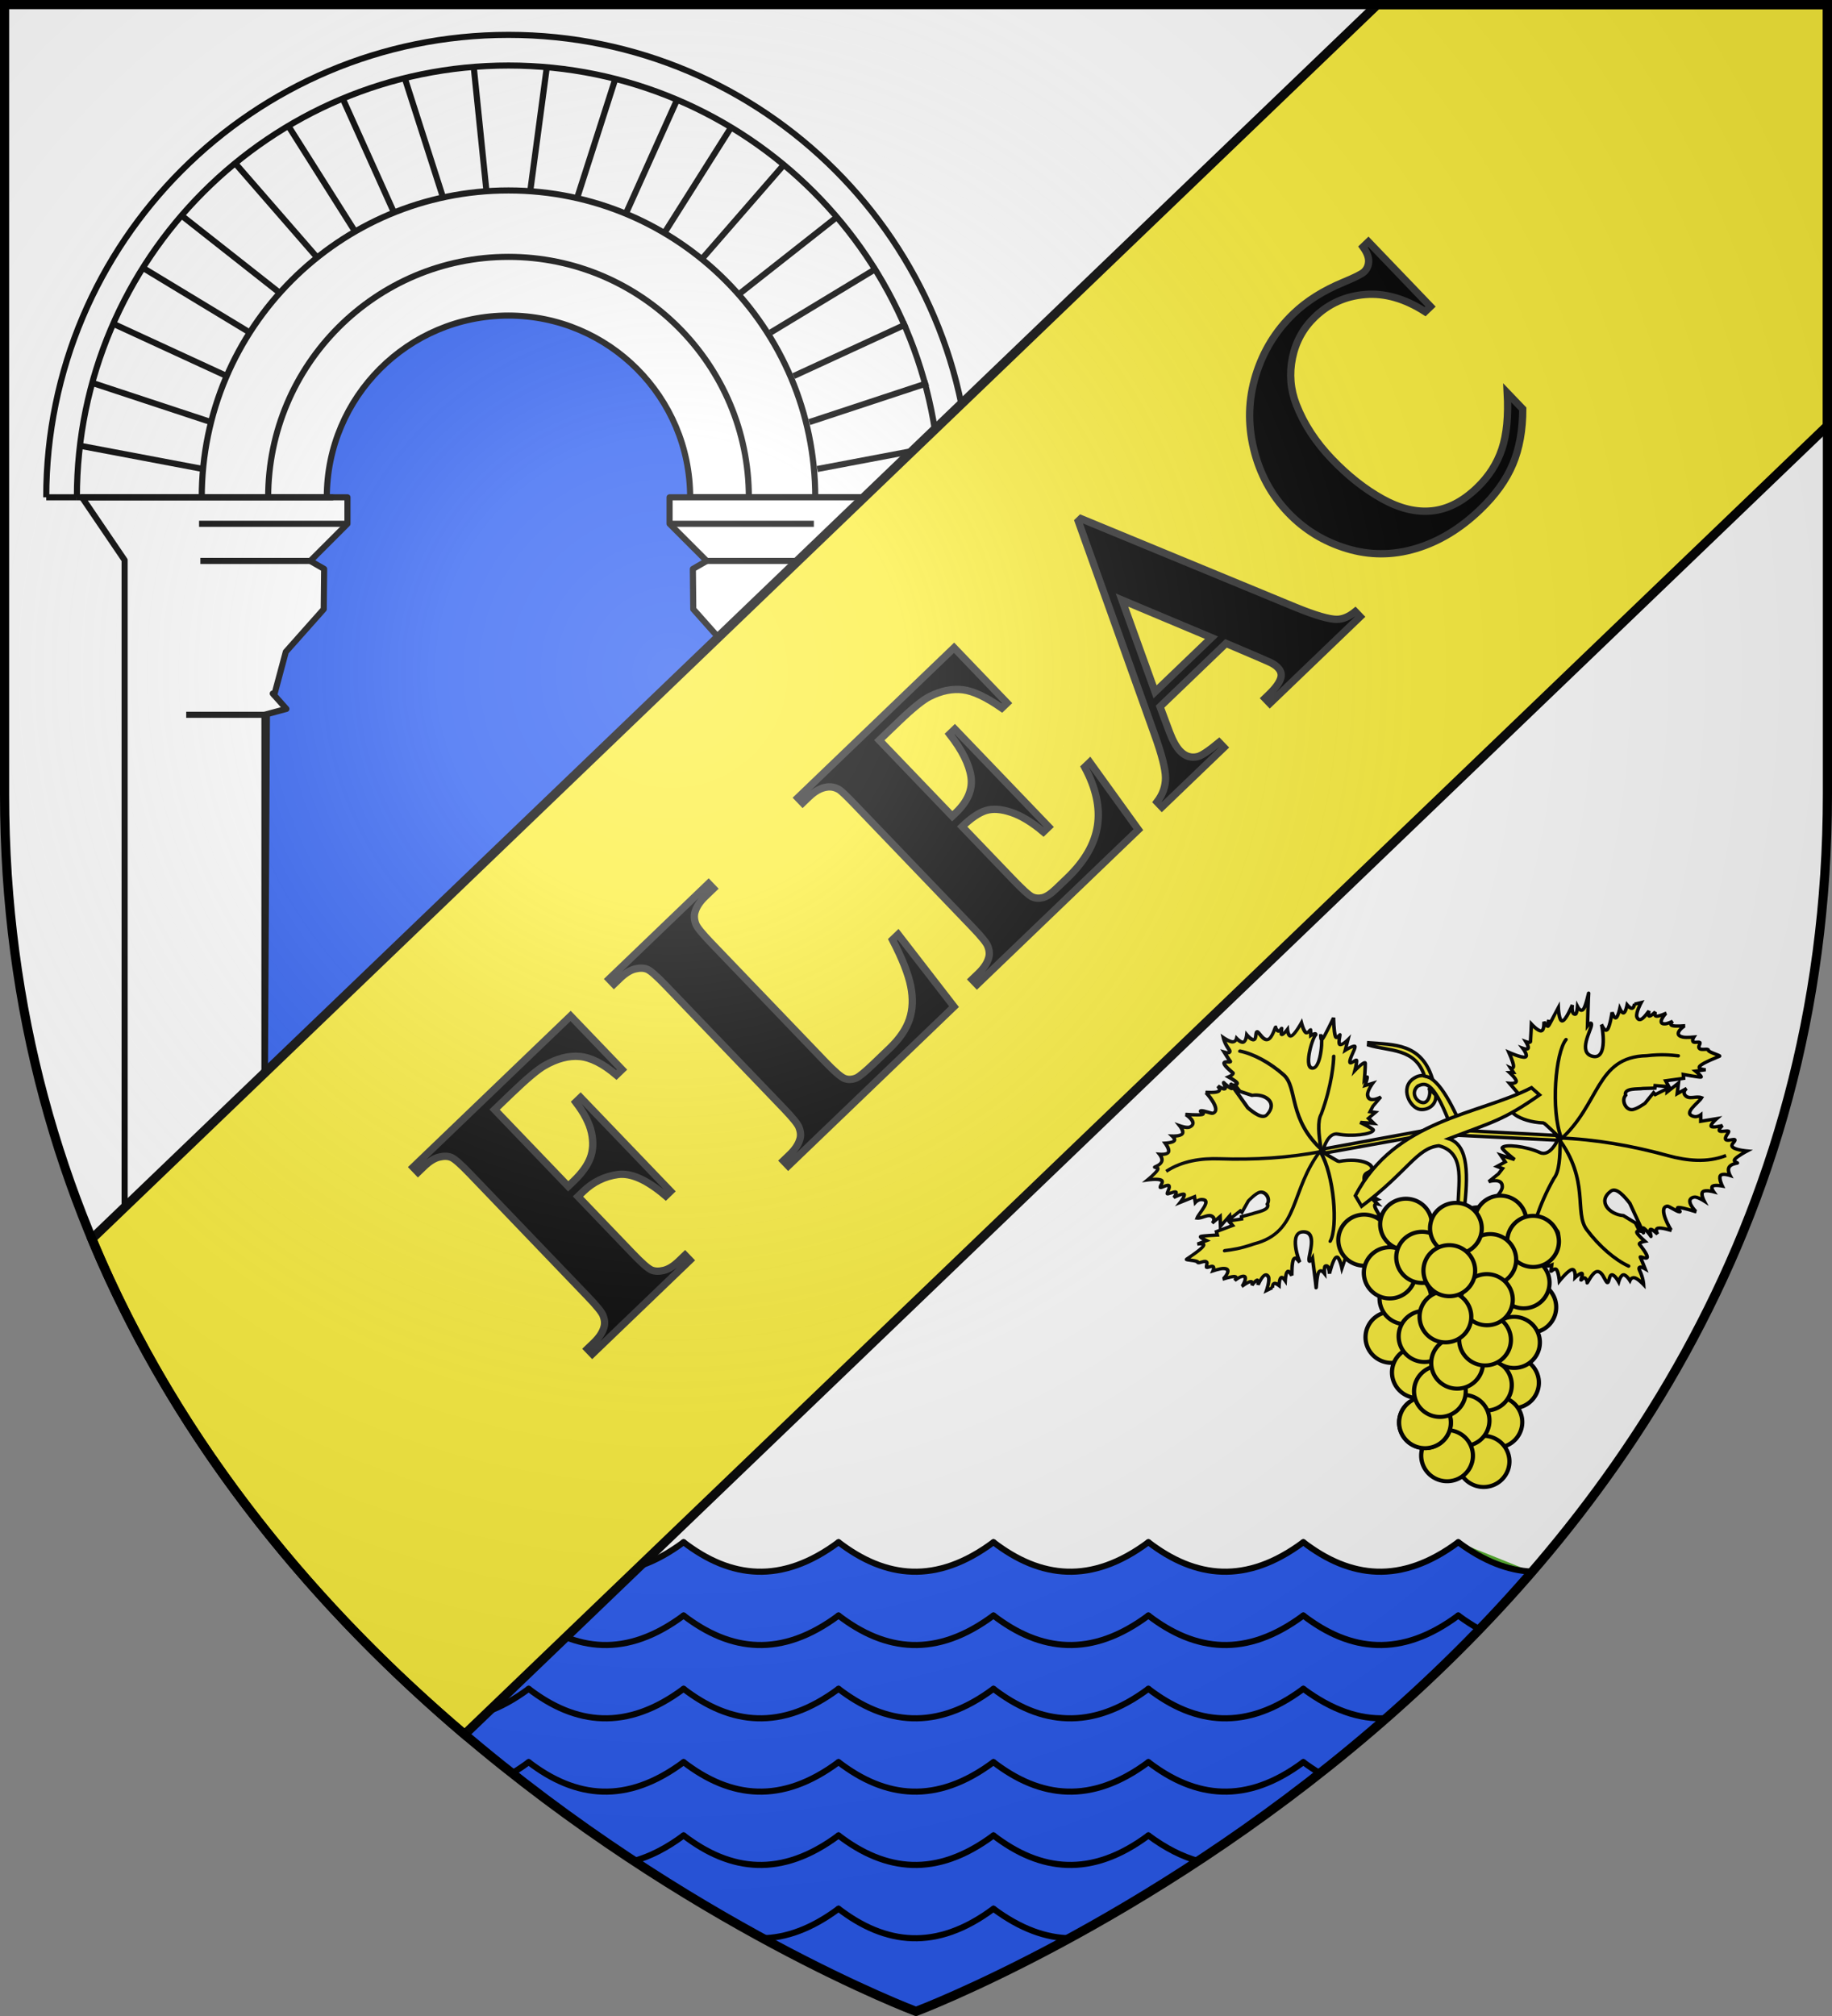 <?xml version="1.0" encoding="UTF-8" standalone="no"?>
<svg
   xmlns:dc="http://purl.org/dc/elements/1.1/"
   xmlns:cc="http://creativecommons.org/ns#"
   xmlns:rdf="http://www.w3.org/1999/02/22-rdf-syntax-ns#"
   xmlns:svg="http://www.w3.org/2000/svg"
   xmlns="http://www.w3.org/2000/svg"
   xmlns:xlink="http://www.w3.org/1999/xlink"
   xmlns:sodipodi="http://sodipodi.sourceforge.net/DTD/sodipodi-0.dtd"
   xmlns:inkscape="http://www.inkscape.org/namespaces/inkscape"
   width="600"
   height="660"
   viewBox="0 0 600 660"
   id="svg2"
   sodipodi:version="0.32"
   inkscape:version="0.46"
   sodipodi:docname="Blason_ville_fr_Fléac-A_16.svg"
   inkscape:output_extension="org.inkscape.output.svg.inkscape"
   version="1.0">
  <rect x="0" y="0" width="600" height="660" fill="#808080" stroke="none"/>
  <sodipodi:namedview
     inkscape:window-height="977"
     inkscape:window-width="1280"
     inkscape:pageshadow="2"
     inkscape:pageopacity="0.0"
     guidetolerance="10.0"
     gridtolerance="10.0"
     objecttolerance="10.0"
     borderopacity="1.0"
     bordercolor="#666666"
     pagecolor="#ffffff"
     id="base"
     showgrid="false"
     inkscape:zoom="1.1863636"
     inkscape:cx="300"
     inkscape:cy="330"
     inkscape:window-x="-4"
     inkscape:window-y="-4"
     inkscape:current-layer="layer4"
     inkscape:object-nodes="true"
     inkscape:object-paths="false"
     inkscape:snap-global="false" />
  <defs
     id="defs4">
    <radialGradient
       id="Gradient1"
       gradientUnits="userSpaceOnUse"
       cx="-80"
       cy="-80"
       r="405">
      <stop
         style="stop-color:#fff;stop-opacity:0.31"
         offset="0"
         id="stop7" />
      <stop
         style="stop-color:#fff;stop-opacity:0.25"
         offset="0.19"
         id="stop9" />
      <stop
         style="stop-color:#6b6b6b;stop-opacity:0.125"
         offset="0.6"
         id="stop11" />
      <stop
         style="stop-color:#000;stop-opacity:0.125"
         offset="1"
         id="stop13" />
    </radialGradient>
    <clipPath
       id="shield_cut">
      <path
         id="shield"
         d="M -298.5,-298.5 L 298.5,-298.5 L 298.5,-40 C 298.5,246.31 0,358.5 0,358.5 C 0,358.5 -298.5,246.31 -298.5,-40 L -298.5,-298.5 z" />
    </clipPath>
    <g
       id="s-4">
      <g
         id="c-6">
        <path
           transform="matrix(0.951,0.309,-0.309,0.951,0,-1)"
           d="M 0,0 L 0,1 L 0.5,1 L 0,0 z"
           id="t-0" />
        <use
           height="540"
           width="810"
           y="0"
           x="0"
           id="use2144-7"
           transform="scale(-1,1)"
           xlink:href="#t-0" />
      </g>
      <g
         id="a-1">
        <use
           height="540"
           width="810"
           y="0"
           x="0"
           id="use2147-7"
           transform="matrix(0.309,0.951,-0.951,0.309,0,0)"
           xlink:href="#c-6" />
        <use
           height="540"
           width="810"
           y="0"
           x="0"
           id="use2149-7"
           transform="matrix(-0.809,0.588,-0.588,-0.809,0,0)"
           xlink:href="#c-6" />
      </g>
      <use
         height="540"
         width="810"
         y="0"
         x="0"
         id="use2151-7"
         transform="scale(-1,1)"
         xlink:href="#a-1" />
    </g>
    <g
       id="f">
      <rect
         id="rect1964"
         style="fill:#28166f"
         y="-30"
         x="-50"
         height="60"
         width="100" />
      <g
         id="g1966"
         style="fill:#ffffff"
         transform="translate(0,-20)">
        <path
           id="path1968"
           d="M -1.212,27.818 C -1.212,22.175 -2.091,20.471 -4.542,13.98 C -5.709,10.888 -5.024,7.103 -2.858,3.601 C -2.082,2.346 -1.114,1.214 0,0 C 1.114,1.214 2.082,2.346 2.858,3.601 C 5.024,7.103 5.709,10.888 4.542,13.98 C 2.091,20.471 1.212,22.175 1.212,27.818 L -1.212,27.818 z" />
        <path
           id="rwi"
           d="M 2.922,27.672 C 2.922,21.721 5.239,17.829 8.501,16.66 C 9.949,16.141 11.808,16.387 13.519,18.107 C 15.638,20.236 16.255,26.1 10.036,27.228 C 10.694,26.272 10.655,24.147 9.322,23.441 C 8.331,22.916 7.209,23.188 6.646,23.564 C 5.822,24.116 4.917,25.67 4.967,27.672 L 2.922,27.672 z" />
        <path
           id="path1971"
           d="M 1.777,30.183 C 1.79,32.191 2.795,33.518 4.516,34.257 C 4.295,34.955 3.257,36.378 1.831,36.281 C 1.55,37.787 1.282,38.632 0,40 C -1.282,38.632 -1.55,37.787 -1.831,36.281 C -3.257,36.378 -4.295,34.955 -4.516,34.257 C -2.795,33.518 -1.79,32.191 -1.777,30.183 L 1.777,30.183 z" />
        <use
           xlink:href="#rwi"
           height="400"
           width="800"
           y="0"
           x="0"
           id="use1973"
           transform="scale(-1,1)" />
        <rect
           id="rect1975"
           y="27.331"
           x="-7.923"
           height="3.218"
           width="15.846" />
      </g>
    </g>
    <g
       id="s">
      <g
         id="c">
        <path
           transform="matrix(0.951,0.309,-0.309,0.951,0,-1)"
           d="M 0,0 L 0,1 L 0.5,1 L 0,0 z"
           id="t" />
        <use
           height="540"
           width="810"
           y="0"
           x="0"
           id="use2144"
           transform="scale(-1,1)"
           xlink:href="#t" />
      </g>
      <g
         id="a">
        <use
           height="540"
           width="810"
           y="0"
           x="0"
           id="use2147"
           transform="matrix(0.309,0.951,-0.951,0.309,0,0)"
           xlink:href="#c" />
        <use
           height="540"
           width="810"
           y="0"
           x="0"
           id="use2149"
           transform="matrix(-0.809,0.588,-0.588,-0.809,0,0)"
           xlink:href="#c" />
      </g>
      <use
         height="540"
         width="810"
         y="0"
         x="0"
         id="use2151"
         transform="scale(-1,1)"
         xlink:href="#a" />
    </g>
    <pattern
       id="pattern4124"
       patternTransform="translate(-328.318,-112.593)"
       height="199.71"
       width="178.168"
       patternUnits="userSpaceOnUse">
      <g
         id="g4119"
         transform="matrix(0.806,0,0,0.77,264.813,86.782)">
        <path
           inkscape:tile-y0="-111.58328"
           inkscape:tile-x0="-325.61408"
           inkscape:tile-h="127.72503"
           inkscape:tile-w="108.61065"
           inkscape:tile-cy="-47.720769"
           inkscape:tile-cx="-271.30875"
           d="M -267.374,-6.853 L -272.223,16.977 L -277.071,-6.853 L -277.071,-26.381 L -277.071,-51.594 L -302.284,-51.594 L -302.284,-37.048 L -311.982,-37.048 L -311.982,-51.594 L -326.528,-51.594 L -326.528,-61.291 L -311.982,-61.291 L -311.982,-75.837 L -302.284,-75.837 L -302.284,-61.291 L -277.071,-61.291 L -277.071,-86.504 L -291.617,-86.504 L -291.617,-96.202 L -277.071,-96.202 L -277.071,-110.748 L -267.374,-110.748 L -267.374,-96.202 L -252.828,-96.202 L -252.828,-86.504 L -267.374,-86.504 L -267.374,-61.291 L -242.161,-61.291 L -242.161,-75.837 L -232.463,-75.837 L -232.463,-61.291 L -217.917,-61.291 L -217.917,-51.594 L -232.463,-51.594 L -232.463,-37.048 L -242.161,-37.048 L -242.161,-51.594 L -267.374,-51.594 L -267.374,-26.381 L -267.374,-6.853 z"
           id="path4262"
           sodipodi:nodetypes="cccccccccccccccccccccccccccccccccccccccc"
           style="fill:#fcef3c;fill-opacity:1;stroke:#000000;stroke-width:3.807;stroke-miterlimit:4;stroke-dasharray:none;stroke-opacity:1;display:inline" />
        <use
           id="use2607"
           xlink:href="#path4262"
           inkscape:tiled-clone-of="#path4262"
           y="0"
           x="0"
           width="601.465"
           height="658.974" />
        <use
           id="use2613"
           transform="translate(108.611,127.725)"
           xlink:href="#path4262"
           inkscape:tiled-clone-of="#path4262"
           y="0"
           x="0"
           width="601.465"
           height="658.974" />
      </g>
    </pattern>
    <g
       id="s-9">
      <g
         id="c-3">
        <path
           id="t-4"
           d="M 0,0 L 0,1 L 0.5,1 L 0,0 z"
           transform="matrix(0.951,0.309,-0.309,0.951,0,-1)" />
        <use
           xlink:href="#t-4"
           transform="scale(-1,1)"
           id="use2144-4"
           x="0"
           y="0"
           width="810"
           height="540" />
      </g>
      <g
         id="a-6">
        <use
           xlink:href="#c-3"
           transform="matrix(0.309,0.951,-0.951,0.309,0,0)"
           id="use2147-0"
           x="0"
           y="0"
           width="810"
           height="540" />
        <use
           xlink:href="#c-3"
           transform="matrix(-0.809,0.588,-0.588,-0.809,0,0)"
           id="use2149-6"
           x="0"
           y="0"
           width="810"
           height="540" />
      </g>
      <use
         xlink:href="#a-6"
         transform="scale(-1,1)"
         id="use2151-6"
         x="0"
         y="0"
         width="810"
         height="540" />
    </g>
    <g
       id="f-0">
      <rect
         width="100"
         height="60"
         x="-50"
         y="-30"
         style="fill:#28166f"
         id="rect1964-9" />
      <g
         transform="translate(0,-20)"
         style="fill:#ffffff"
         id="g1966-0">
        <path
           d="M -1.212,27.818 C -1.212,22.175 -2.091,20.471 -4.542,13.98 C -5.709,10.888 -5.024,7.103 -2.858,3.601 C -2.082,2.346 -1.114,1.214 0,0 C 1.114,1.214 2.082,2.346 2.858,3.601 C 5.024,7.103 5.709,10.888 4.542,13.98 C 2.091,20.471 1.212,22.175 1.212,27.818 L -1.212,27.818 z"
           id="path1968-0" />
        <path
           d="M 2.922,27.672 C 2.922,21.721 5.239,17.829 8.501,16.66 C 9.949,16.141 11.808,16.387 13.519,18.107 C 15.638,20.236 16.255,26.1 10.036,27.228 C 10.694,26.272 10.655,24.147 9.322,23.441 C 8.331,22.916 7.209,23.188 6.646,23.564 C 5.822,24.116 4.917,25.67 4.967,27.672 L 2.922,27.672 z"
           id="rwi-6" />
        <path
           d="M 1.777,30.183 C 1.79,32.191 2.795,33.518 4.516,34.257 C 4.295,34.955 3.257,36.378 1.831,36.281 C 1.55,37.787 1.282,38.632 0,40 C -1.282,38.632 -1.55,37.787 -1.831,36.281 C -3.257,36.378 -4.295,34.955 -4.516,34.257 C -2.795,33.518 -1.79,32.191 -1.777,30.183 L 1.777,30.183 z"
           id="path1971-1" />
        <use
           transform="scale(-1,1)"
           id="use1973-3"
           x="0"
           y="0"
           width="800"
           height="400"
           xlink:href="#rwi-6" />
        <rect
           width="15.846"
           height="3.218"
           x="-7.923"
           y="27.331"
           id="rect1975-8" />
      </g>
    </g>
    <g
       id="s-4-8">
      <g
         id="c-6-6">
        <path
           id="t-0-0"
           d="M 0,0 L 0,1 L 0.5,1 L 0,0 z"
           transform="matrix(0.951,0.309,-0.309,0.951,0,-1)" />
        <use
           xlink:href="#t-0-0"
           transform="scale(-1,1)"
           id="use2144-7-2"
           x="0"
           y="0"
           width="810"
           height="540" />
      </g>
      <g
         id="a-1-4">
        <use
           xlink:href="#c-6-6"
           transform="matrix(0.309,0.951,-0.951,0.309,0,0)"
           id="use2147-7-8"
           x="0"
           y="0"
           width="810"
           height="540" />
        <use
           xlink:href="#c-6-6"
           transform="matrix(-0.809,0.588,-0.588,-0.809,0,0)"
           id="use2149-7-6"
           x="0"
           y="0"
           width="810"
           height="540" />
      </g>
      <use
         xlink:href="#a-1-4"
         transform="scale(-1,1)"
         id="use2151-7-5"
         x="0"
         y="0"
         width="810"
         height="540" />
    </g>
    <radialGradient
       inkscape:collect="always"
       xlink:href="#Gradient1"
       id="radialGradient6389"
       gradientUnits="userSpaceOnUse"
       cx="-80"
       cy="-80"
       r="405" />
    <radialGradient
       inkscape:collect="always"
       xlink:href="#Gradient1"
       id="radialGradient6613"
       gradientUnits="userSpaceOnUse"
       cx="-80"
       cy="-80"
       r="405" />
  </defs>
  <g
     id="layer4"
     inkscape:label="Fond écu"
     inkscape:groupmode="layer"
     transform="translate(300,300)">
    <use
       xlink:href="#shield"
       id="use18"
       style="fill:#ffffff"
       x="0"
       y="0"
       width="600"
       height="660" />
    <g
       transform="matrix(0.8,0,0,0.8,2688.069,710.786)"
       inkscape:label="Fond écu"
       id="g3802">
      <g
         style="display:inline"
         id="g2572"
         transform="matrix(1.521,0,0,1.521,1211.523,-169.742)" />
      <g
         style="display:inline"
         id="g2574"
         transform="matrix(1.521,0,0,1.521,1211.523,-169.742)" />
      <g
         style="display:inline"
         id="g2576"
         transform="matrix(1.521,0,0,1.521,1297.344,-286.303)">
        <g
           id="g5818"
           transform="translate(873,-55.32)" />
        <g
           id="g5820"
           transform="translate(873,-55.32)" />
        <g
           id="g5822"
           transform="translate(873,-55.32)" />
      </g>
      <g
         style="display:inline"
         id="layer5"
         transform="matrix(1.521,0,0,1.521,1297.344,-286.303)">
        <g
           style="display:inline"
           id="g5438"
           transform="translate(-582.739,640.167)" />
        <g
           style="display:inline"
           id="g5440"
           transform="translate(-526.311,563.527)" />
        <g
           id="g5559"
           transform="translate(-526.311,563.527)" />
        <g
           style="display:inline"
           id="g5561"
           transform="translate(-526.311,563.527)" />
      </g>
      <g
         style="display:inline"
         id="layer6"
         transform="matrix(1.521,0,0,1.521,1297.344,-286.303)" />
    </g>
    <g
       transform="matrix(0.8,0,0,0.8,2688.069,710.786)"
       inkscape:label="Reflet final"
       id="g3832" />
    <g
       transform="matrix(0.8,0,0,0.8,2688.069,710.786)"
       inkscape:label="Contour final"
       id="g3834" />
    <g
       transform="translate(2325.505,796.717)"
       inkscape:label="Meubles"
       id="g2807" />
    <g
       transform="translate(3540.439,1516.537)"
       inkscape:label="Meubles"
       id="g4626" />
    <g
       id="g6551"
       inkscape:label="Fond écu"
       transform="matrix(0.8,0,0,0.8,1988.069,710.786)">
      <g
         transform="matrix(1.521,0,0,1.521,1211.523,-169.742)"
         id="g6553"
         style="display:inline" />
      <g
         transform="matrix(1.521,0,0,1.521,1211.523,-169.742)"
         id="g6555"
         style="display:inline" />
      <g
         transform="matrix(1.521,0,0,1.521,1297.344,-286.303)"
         id="g6557"
         style="display:inline">
        <g
           transform="translate(873,-55.32)"
           id="g6559" />
        <g
           transform="translate(873,-55.32)"
           id="g6561" />
        <g
           transform="translate(873,-55.32)"
           id="g6563" />
      </g>
      <g
         transform="matrix(1.521,0,0,1.521,1297.344,-286.303)"
         id="g6565"
         style="display:inline">
        <g
           transform="translate(-582.739,640.167)"
           id="g6567"
           style="display:inline" />
        <g
           transform="translate(-526.311,563.527)"
           id="g6569"
           style="display:inline" />
        <g
           transform="translate(-526.311,563.527)"
           id="g6571" />
        <g
           transform="translate(-526.311,563.527)"
           id="g6573"
           style="display:inline" />
      </g>
      <g
         transform="matrix(1.521,0,0,1.521,1297.344,-286.303)"
         id="g6575"
         style="display:inline" />
    </g>
    <g
       id="g6577"
       inkscape:label="Reflet final"
       transform="matrix(0.8,0,0,0.8,1988.069,710.786)" />
    <g
       id="g6579"
       inkscape:label="Contour final"
       transform="matrix(0.8,0,0,0.8,1988.069,710.786)" />
    <g
       transform="matrix(0.398,3.4862297e-2,-3.4862297e-2,0.398,2456.991,313.137)"
       style="display:inline"
       inkscape:label="Fond écu"
       id="g19948">
      <g
         id="g12820"
         transform="translate(1400,-5.6023842e-4)" />
      <g
         id="g3645"
         transform="translate(579.77,-597.725)">
        <g
           id="g7133"
           transform="translate(109.318,303.367)" />
      </g>
      <g
         style="display:inline"
         id="g6129"
         transform="translate(-131.326,9.233)" />
      <g
         transform="translate(700,-2.8023842e-4)"
         style="display:inline"
         inkscape:label="Meubles"
         id="g20265" />
    </g>
    <g
       transform="matrix(0.398,3.4862297e-2,-3.4862297e-2,0.398,4108.029,658.403)"
       id="g50302" />
    <g
       transform="matrix(0.398,3.4862297e-2,-3.4862297e-2,0.398,3802.023,391.628)"
       id="g50306">
      <g
         transform="translate(109.318,303.367)"
         id="g50308" />
    </g>
    <g
       transform="matrix(0.398,3.4862297e-2,-3.4862297e-2,0.398,3497.507,608.697)"
       id="g50310"
       style="display:inline" />
    <g
       id="g50312"
       inkscape:label="Meubles"
       style="display:inline"
       transform="matrix(0.398,3.4862297e-2,-3.4862297e-2,0.398,3829.094,633.999)" />
    <g
       transform="matrix(0.398,3.4862297e-2,-3.4862297e-2,0.398,3550.16,609.596)"
       style="display:inline"
       inkscape:label="Meubles"
       id="g4387" />
    <g
       transform="matrix(0.398,3.4862297e-2,-3.4862297e-2,0.398,2456.991,313.137)"
       inkscape:label="Reflet final"
       id="g19970" />
    <g
       transform="matrix(0.398,3.4862297e-2,-3.4862297e-2,0.398,2456.991,313.137)"
       inkscape:label="Contour final"
       id="g19972" />
    <g
       id="g6876"
       transform="translate(-19.351,-8.582)">
      <path
         style="fill:#2b5df2;fill-opacity:1;stroke:none;stroke-width:2;stroke-linecap:square;stroke-linejoin:round;stroke-miterlimit:4;stroke-dasharray:none;stroke-opacity:1"
         d="M -158.243,213.457 L -107.493,213.457 L -56.774,213.457 L -6.024,213.457 L 44.726,213.457 L 95.476,213.457 L 146.195,213.457 L 196.945,213.457 L -158.243,213.457 z M 196.945,213.457 C 178.225,227.386 161.578,225.261 146.195,213.457 C 127.475,227.386 110.859,225.261 95.476,213.457 C 76.756,227.386 60.109,225.261 44.726,213.457 C 26.006,227.386 9.359,225.261 -6.024,213.457 C -24.744,227.386 -41.391,225.261 -56.774,213.457 C -75.494,227.386 -92.109,225.261 -107.493,213.457 C -126.212,227.386 -142.859,225.261 -158.243,213.457 C -166.719,219.765 -174.76,222.767 -182.462,223.082 C -95.272,323.986 19.351,367.082 19.351,367.082 C 19.351,367.082 133.947,323.993 221.132,223.114 C 212.685,222.863 204.655,219.374 196.945,213.457 z"
         id="path7116"
         sodipodi:nodetypes="ccccccccccccccccccccc" />
      <path
         inkscape:tile-y0="524.89032"
         inkscape:tile-x0="114.904"
         inkscape:tile-h="9.2499088"
         inkscape:tile-w="48.32518"
         inkscape:tile-cy="529.51527"
         inkscape:tile-cx="139.06659"
         sodipodi:nodetypes="cc"
         id="path7216"
         d="M -158.245,213.468 C -142.861,225.272 -126.223,227.397 -107.503,213.468"
         style="fill:none;fill-opacity:1;stroke:#000000;stroke-width:2;stroke-linecap:round;stroke-miterlimit:4;stroke-dasharray:none;stroke-opacity:1" />
      <path
         style="fill:none;fill-opacity:1;stroke:#000000;stroke-width:2;stroke-linecap:round;stroke-miterlimit:4;stroke-dasharray:none;stroke-opacity:1"
         d="M -107.503,213.468 C -92.12,225.272 -75.481,227.397 -56.762,213.468"
         id="path7218"
         sodipodi:nodetypes="cc"
         inkscape:tile-x0="114.904"
         inkscape:tile-y0="524.89032" />
      <path
         style="fill:none;fill-opacity:1;stroke:#000000;stroke-width:2;stroke-linecap:round;stroke-miterlimit:4;stroke-dasharray:none;stroke-opacity:1"
         d="M -56.762,213.468 C -41.378,225.272 -24.74,227.397 -6.02,213.468"
         id="path7220"
         sodipodi:nodetypes="cc"
         inkscape:tile-x0="114.904"
         inkscape:tile-y0="524.89032" />
      <path
         style="fill:none;fill-opacity:1;stroke:#000000;stroke-width:2;stroke-linecap:round;stroke-miterlimit:4;stroke-dasharray:none;stroke-opacity:1"
         d="M -6.02,213.468 C 9.363,225.272 26.002,227.397 44.721,213.468"
         id="path7222"
         sodipodi:nodetypes="cc"
         inkscape:tile-x0="114.904"
         inkscape:tile-y0="524.89032" />
      <path
         style="fill:none;fill-opacity:1;stroke:#000000;stroke-width:2;stroke-linecap:round;stroke-miterlimit:4;stroke-dasharray:none;stroke-opacity:1"
         d="M 146.204,213.468 C 161.587,225.272 178.226,227.397 196.945,213.468"
         id="path7224"
         sodipodi:nodetypes="cc"
         inkscape:tile-x0="114.904"
         inkscape:tile-y0="524.89032" />
      <path
         style="fill:none;fill-opacity:1;stroke:#000000;stroke-width:2;stroke-linecap:round;stroke-miterlimit:4;stroke-dasharray:none;stroke-opacity:1"
         d="M 44.721,213.468 C 60.105,225.272 76.743,227.397 95.463,213.468"
         id="path7226"
         sodipodi:nodetypes="cc"
         inkscape:tile-x0="114.904"
         inkscape:tile-y0="524.89032" />
      <path
         style="fill:none;fill-opacity:1;stroke:#000000;stroke-width:2;stroke-linecap:round;stroke-miterlimit:4;stroke-dasharray:none;stroke-opacity:1"
         d="M 95.463,213.468 C 110.846,225.272 127.484,227.397 146.204,213.468"
         id="path7228"
         sodipodi:nodetypes="cc"
         inkscape:tile-x0="114.904"
         inkscape:tile-y0="524.89032" />
      <path
         style="fill:none;fill-opacity:1;stroke:#000000;stroke-width:2;stroke-linecap:round;stroke-miterlimit:4;stroke-dasharray:none;stroke-opacity:1"
         d="M -158.245,237.468 C -142.861,249.272 -126.223,251.397 -107.503,237.468"
         id="path7230"
         sodipodi:nodetypes="cc"
         inkscape:tile-x0="114.904"
         inkscape:tile-y0="524.89032" />
      <path
         style="fill:none;fill-opacity:1;stroke:#000000;stroke-width:2;stroke-linecap:round;stroke-miterlimit:4;stroke-dasharray:none;stroke-opacity:1"
         d="M -107.503,237.468 C -92.12,249.272 -75.481,251.397 -56.762,237.468"
         id="path7232"
         sodipodi:nodetypes="cc"
         inkscape:tile-x0="114.904"
         inkscape:tile-y0="524.89032" />
      <path
         style="fill:none;fill-opacity:1;stroke:#000000;stroke-width:2;stroke-linecap:round;stroke-miterlimit:4;stroke-dasharray:none;stroke-opacity:1"
         d="M -56.762,237.468 C -41.378,249.272 -24.74,251.397 -6.02,237.468"
         id="path7234"
         sodipodi:nodetypes="cc"
         inkscape:tile-x0="114.904"
         inkscape:tile-y0="524.89032" />
      <path
         style="fill:none;fill-opacity:1;stroke:#000000;stroke-width:2;stroke-linecap:round;stroke-miterlimit:4;stroke-dasharray:none;stroke-opacity:1"
         d="M -6.02,237.468 C 9.363,249.272 26.002,251.397 44.721,237.468"
         id="path7236"
         sodipodi:nodetypes="cc"
         inkscape:tile-x0="114.904"
         inkscape:tile-y0="524.89032" />
      <path
         style="fill:none;fill-opacity:1;stroke:#000000;stroke-width:2;stroke-linecap:round;stroke-miterlimit:4;stroke-dasharray:none;stroke-opacity:1"
         d="M 146.204,237.468 C 161.587,249.272 178.226,251.397 196.945,237.468"
         id="path7238"
         sodipodi:nodetypes="cc"
         inkscape:tile-x0="114.904"
         inkscape:tile-y0="524.89032" />
      <path
         style="fill:none;fill-opacity:1;stroke:#000000;stroke-width:2;stroke-linecap:round;stroke-miterlimit:4;stroke-dasharray:none;stroke-opacity:1"
         d="M 44.721,237.468 C 60.105,249.272 76.743,251.397 95.463,237.468"
         id="path7240"
         sodipodi:nodetypes="cc"
         inkscape:tile-x0="114.904"
         inkscape:tile-y0="524.89032" />
      <path
         style="fill:none;fill-opacity:1;stroke:#000000;stroke-width:2;stroke-linecap:round;stroke-miterlimit:4;stroke-dasharray:none;stroke-opacity:1"
         d="M 95.463,237.468 C 110.846,249.272 127.484,251.397 146.204,237.468"
         id="path7242"
         sodipodi:nodetypes="cc"
         inkscape:tile-x0="114.904"
         inkscape:tile-y0="524.89032" />
      <path
         style="fill:none;fill-opacity:1;stroke:#000000;stroke-width:2;stroke-linecap:round;stroke-miterlimit:4;stroke-dasharray:none;stroke-opacity:1"
         d="M -107.503,261.468 C -92.12,273.272 -75.481,275.397 -56.762,261.468"
         id="path7244"
         sodipodi:nodetypes="cc"
         inkscape:tile-x0="114.904"
         inkscape:tile-y0="524.89032" />
      <path
         style="fill:none;fill-opacity:1;stroke:#000000;stroke-width:2;stroke-linecap:round;stroke-miterlimit:4;stroke-dasharray:none;stroke-opacity:1"
         d="M -56.762,261.468 C -41.378,273.272 -24.74,275.397 -6.02,261.468"
         id="path7246"
         sodipodi:nodetypes="cc"
         inkscape:tile-x0="114.904"
         inkscape:tile-y0="524.89032" />
      <path
         style="fill:none;fill-opacity:1;stroke:#000000;stroke-width:2;stroke-linecap:round;stroke-miterlimit:4;stroke-dasharray:none;stroke-opacity:1"
         d="M -6.02,261.468 C 9.363,273.272 26.002,275.397 44.721,261.468"
         id="path7248"
         sodipodi:nodetypes="cc"
         inkscape:tile-x0="114.904"
         inkscape:tile-y0="524.89032" />
      <path
         style="fill:none;fill-opacity:1;stroke:#000000;stroke-width:2;stroke-linecap:round;stroke-miterlimit:4;stroke-dasharray:none;stroke-opacity:1"
         d="M 44.721,261.468 C 60.105,273.272 76.743,275.397 95.463,261.468"
         id="path7250"
         sodipodi:nodetypes="cc"
         inkscape:tile-x0="114.904"
         inkscape:tile-y0="524.89032" />
      <path
         style="fill:none;fill-opacity:1;stroke:#000000;stroke-width:2;stroke-linecap:round;stroke-miterlimit:4;stroke-dasharray:none;stroke-opacity:1"
         d="M 95.463,261.468 C 110.846,273.272 127.484,275.397 146.204,261.468"
         id="path7252"
         sodipodi:nodetypes="cc"
         inkscape:tile-x0="114.904"
         inkscape:tile-y0="524.89032" />
      <path
         style="fill:none;fill-opacity:1;stroke:#000000;stroke-width:2;stroke-linecap:round;stroke-miterlimit:4;stroke-dasharray:none;stroke-opacity:1"
         d="M -107.503,285.468 C -92.12,297.272 -75.481,299.397 -56.762,285.468"
         id="path7254"
         sodipodi:nodetypes="cc"
         inkscape:tile-x0="114.904"
         inkscape:tile-y0="524.89032" />
      <path
         style="fill:none;fill-opacity:1;stroke:#000000;stroke-width:2;stroke-linecap:round;stroke-miterlimit:4;stroke-dasharray:none;stroke-opacity:1"
         d="M -56.762,285.468 C -41.378,297.272 -24.74,299.397 -6.02,285.468"
         id="path7256"
         sodipodi:nodetypes="cc"
         inkscape:tile-x0="114.904"
         inkscape:tile-y0="524.89032" />
      <path
         style="fill:none;fill-opacity:1;stroke:#000000;stroke-width:2;stroke-linecap:round;stroke-miterlimit:4;stroke-dasharray:none;stroke-opacity:1"
         d="M -6.02,285.468 C 9.363,297.272 26.002,299.397 44.721,285.468"
         id="path7258"
         sodipodi:nodetypes="cc"
         inkscape:tile-x0="114.904"
         inkscape:tile-y0="524.89032" />
      <path
         style="fill:none;fill-opacity:1;stroke:#000000;stroke-width:2;stroke-linecap:round;stroke-miterlimit:4;stroke-dasharray:none;stroke-opacity:1"
         d="M 44.721,285.468 C 60.105,297.272 76.743,299.397 95.463,285.468"
         id="path7260"
         sodipodi:nodetypes="cc"
         inkscape:tile-x0="114.904"
         inkscape:tile-y0="524.89032" />
      <path
         style="fill:none;fill-opacity:1;stroke:#000000;stroke-width:2;stroke-linecap:round;stroke-miterlimit:4;stroke-dasharray:none;stroke-opacity:1"
         d="M 95.463,285.468 C 110.846,297.272 127.484,299.397 146.204,285.468"
         id="path7262"
         sodipodi:nodetypes="cc"
         inkscape:tile-x0="114.904"
         inkscape:tile-y0="524.89032" />
      <path
         style="fill:none;fill-opacity:1;stroke:#000000;stroke-width:2;stroke-linecap:round;stroke-miterlimit:4;stroke-dasharray:none;stroke-opacity:1"
         d="M -56.762,309.468 C -41.378,321.272 -24.74,323.397 -6.02,309.468"
         id="path7264"
         sodipodi:nodetypes="cc"
         inkscape:tile-x0="114.904"
         inkscape:tile-y0="524.89032" />
      <path
         style="fill:none;fill-opacity:1;stroke:#000000;stroke-width:2;stroke-linecap:round;stroke-miterlimit:4;stroke-dasharray:none;stroke-opacity:1"
         d="M -6.02,309.468 C 9.363,321.272 26.002,323.397 44.721,309.468"
         id="path7266"
         sodipodi:nodetypes="cc"
         inkscape:tile-x0="114.904"
         inkscape:tile-y0="524.89032" />
      <path
         style="fill:none;fill-opacity:1;stroke:#000000;stroke-width:2;stroke-linecap:round;stroke-miterlimit:4;stroke-dasharray:none;stroke-opacity:1"
         d="M 44.721,309.468 C 60.105,321.272 76.743,323.397 95.463,309.468"
         id="path7268"
         sodipodi:nodetypes="cc"
         inkscape:tile-x0="114.904"
         inkscape:tile-y0="524.89032" />
      <path
         style="fill:none;fill-opacity:1;stroke:#000000;stroke-width:2;stroke-linecap:round;stroke-miterlimit:4;stroke-dasharray:none;stroke-opacity:1"
         d="M -6.02,333.468 C 9.363,345.272 26.002,347.397 44.721,333.468"
         id="path7270"
         sodipodi:nodetypes="cc"
         inkscape:tile-x0="114.904"
         inkscape:tile-y0="524.89032" />
      <g
         style="fill:#5ab532;stroke-width:2"
         id="g7272"
         transform="translate(19.351,8.582)">
        <path
           inkscape:tile-y0="524.89032"
           inkscape:tile-x0="114.904"
           inkscape:tile-h="9.2499088"
           inkscape:tile-w="48.32518"
           inkscape:tile-cy="529.51527"
           inkscape:tile-cx="139.06659"
           sodipodi:nodetypes="cc"
           id="path7274"
           d="M -201.565,214.512 C -193.943,214.141 -185.978,211.123 -177.596,204.886"
           style="fill:#5ab532;fill-opacity:1;stroke:#000000;stroke-width:2;stroke-linecap:round;stroke-miterlimit:4;stroke-dasharray:none;stroke-opacity:1" />
        <path
           style="fill:#5ab532;fill-opacity:1;stroke:#000000;stroke-width:2;stroke-linecap:round;stroke-miterlimit:4;stroke-dasharray:none;stroke-opacity:1"
           d="M -184.463,233.338 C -182.205,232.092 -179.916,230.612 -177.596,228.886"
           id="path7276"
           sodipodi:nodetypes="cc"
           inkscape:tile-cx="139.06659"
           inkscape:tile-cy="529.51527"
           inkscape:tile-w="48.32518"
           inkscape:tile-h="9.2499088"
           inkscape:tile-x0="114.904"
           inkscape:tile-y0="524.89032" />
        <path
           inkscape:tile-y0="524.89032"
           inkscape:tile-x0="114.904"
           inkscape:tile-h="9.2499088"
           inkscape:tile-w="48.32518"
           inkscape:tile-cy="529.51527"
           inkscape:tile-cx="139.06659"
           sodipodi:nodetypes="cc"
           id="path7278"
           d="M -153.83,262.522 C -145.301,262.883 -136.345,259.948 -126.854,252.886"
           style="fill:none;fill-opacity:1;stroke:#000000;stroke-width:2;stroke-linecap:round;stroke-miterlimit:4;stroke-dasharray:none;stroke-opacity:1" />
        <path
           inkscape:tile-y0="524.89032"
           inkscape:tile-x0="114.904"
           inkscape:tile-h="9.2499088"
           inkscape:tile-w="48.32518"
           inkscape:tile-cy="529.51527"
           inkscape:tile-cx="139.06659"
           sodipodi:nodetypes="cc"
           id="path7280"
           d="M -132.317,280.535 C -130.516,279.47 -128.695,278.255 -126.854,276.886"
           style="fill:#5ab532;fill-opacity:1;stroke:#000000;stroke-width:2;stroke-linecap:round;stroke-miterlimit:4;stroke-dasharray:none;stroke-opacity:1" />
        <path
           inkscape:tile-y0="524.89032"
           inkscape:tile-x0="114.904"
           inkscape:tile-h="9.2499088"
           inkscape:tile-w="48.32518"
           inkscape:tile-cy="529.51527"
           inkscape:tile-cx="139.06659"
           sodipodi:nodetypes="cc"
           id="path7282"
           d="M -92.47,309.273 C -87.191,307.815 -81.746,305.077 -76.113,300.886"
           style="fill:#5ab532;fill-opacity:1;stroke:#000000;stroke-width:2;stroke-linecap:round;stroke-miterlimit:4;stroke-dasharray:none;stroke-opacity:1" />
        <path
           inkscape:tile-y0="524.89032"
           inkscape:tile-x0="114.904"
           inkscape:tile-h="9.2499088"
           inkscape:tile-w="48.32518"
           inkscape:tile-cy="529.51527"
           inkscape:tile-cx="139.06659"
           sodipodi:nodetypes="cc"
           id="path7284"
           d="M -50.64,334.55 C -42.625,334.474 -34.231,331.478 -25.371,324.886"
           style="fill:none;fill-opacity:1;stroke:#000000;stroke-width:2;stroke-linecap:round;stroke-miterlimit:4;stroke-dasharray:none;stroke-opacity:1" />
      </g>
      <g
         style="fill:#5ab532;stroke-width:2"
         id="g7286"
         transform="matrix(-1,0,0,1,19.35,8.582)">
        <path
           style="fill:#5ab532;fill-opacity:1;stroke:#000000;stroke-width:2;stroke-linecap:round;stroke-miterlimit:4;stroke-dasharray:none;stroke-opacity:1"
           d="M -201.565,214.512 C -193.943,214.141 -185.978,211.123 -177.596,204.886"
           id="path7288"
           sodipodi:nodetypes="cc"
           inkscape:tile-cx="139.06659"
           inkscape:tile-cy="529.51527"
           inkscape:tile-w="48.32518"
           inkscape:tile-h="9.2499088"
           inkscape:tile-x0="114.904"
           inkscape:tile-y0="524.89032" />
        <path
           inkscape:tile-y0="524.89032"
           inkscape:tile-x0="114.904"
           inkscape:tile-h="9.2499088"
           inkscape:tile-w="48.32518"
           inkscape:tile-cy="529.51527"
           inkscape:tile-cx="139.06659"
           sodipodi:nodetypes="cc"
           id="path7290"
           d="M -184.463,233.338 C -182.205,232.092 -179.916,230.612 -177.596,228.886"
           style="fill:#5ab532;fill-opacity:1;stroke:#000000;stroke-width:2;stroke-linecap:round;stroke-miterlimit:4;stroke-dasharray:none;stroke-opacity:1" />
        <path
           style="fill:none;fill-opacity:1;stroke:#000000;stroke-width:2;stroke-linecap:round;stroke-miterlimit:4;stroke-dasharray:none;stroke-opacity:1"
           d="M -153.83,262.522 C -145.301,262.883 -136.345,259.948 -126.854,252.886"
           id="path7292"
           sodipodi:nodetypes="cc"
           inkscape:tile-cx="139.06659"
           inkscape:tile-cy="529.51527"
           inkscape:tile-w="48.32518"
           inkscape:tile-h="9.2499088"
           inkscape:tile-x0="114.904"
           inkscape:tile-y0="524.89032" />
        <path
           style="fill:#5ab532;fill-opacity:1;stroke:#000000;stroke-width:2;stroke-linecap:round;stroke-miterlimit:4;stroke-dasharray:none;stroke-opacity:1"
           d="M -132.317,280.535 C -130.516,279.47 -128.695,278.255 -126.854,276.886"
           id="path7294"
           sodipodi:nodetypes="cc"
           inkscape:tile-cx="139.06659"
           inkscape:tile-cy="529.51527"
           inkscape:tile-w="48.32518"
           inkscape:tile-h="9.2499088"
           inkscape:tile-x0="114.904"
           inkscape:tile-y0="524.89032" />
        <path
           style="fill:#5ab532;fill-opacity:1;stroke:#000000;stroke-width:2;stroke-linecap:round;stroke-miterlimit:4;stroke-dasharray:none;stroke-opacity:1"
           d="M -92.47,309.273 C -87.191,307.815 -81.746,305.077 -76.113,300.886"
           id="path7296"
           sodipodi:nodetypes="cc"
           inkscape:tile-cx="139.06659"
           inkscape:tile-cy="529.51527"
           inkscape:tile-w="48.32518"
           inkscape:tile-h="9.2499088"
           inkscape:tile-x0="114.904"
           inkscape:tile-y0="524.89032" />
        <path
           style="fill:none;fill-opacity:1;stroke:#000000;stroke-width:2;stroke-linecap:round;stroke-miterlimit:4;stroke-dasharray:none;stroke-opacity:1"
           d="M -50.64,334.55 C -42.625,334.474 -34.231,331.478 -25.371,324.886"
           id="path7298"
           sodipodi:nodetypes="cc"
           inkscape:tile-cx="139.06659"
           inkscape:tile-cy="529.51527"
           inkscape:tile-w="48.32518"
           inkscape:tile-h="9.2499088"
           inkscape:tile-x0="114.904"
           inkscape:tile-y0="524.89032" />
      </g>
    </g>
  </g>
  <g
     id="layer3"
     inkscape:label="Meubles"
     inkscape:groupmode="layer"
     transform="translate(300,300)">
    <g
       id="g6998">
      <path
         sodipodi:nodetypes="csc"
         id="path3254"
         d="M -284.855,-137.191 C -284.855,-220.761 -217.03,-288.587 -133.459,-288.587 C -49.888,-288.587 17.938,-220.761 17.938,-137.191"
         style="opacity:1;fill:#ffffff;fill-opacity:1;stroke:#000000;stroke-width:2;stroke-linecap:butt;stroke-linejoin:round;stroke-miterlimit:4;stroke-opacity:1" />
      <path
         id="path3260"
         d="M -154.903,-235.356 L -167.44,-274.434"
         style="opacity:1;fill:none;fill-opacity:1;stroke:#000000;stroke-width:2;stroke-linecap:butt;stroke-linejoin:round;stroke-miterlimit:4;stroke-dasharray:none;stroke-opacity:1" />
      <path
         id="path3262"
         d="M -170.964,-230.409 L -187.758,-267.733"
         style="opacity:1;fill:none;fill-opacity:1;stroke:#000000;stroke-width:2;stroke-linecap:butt;stroke-linejoin:round;stroke-miterlimit:4;stroke-dasharray:none;stroke-opacity:1" />
      <path
         id="path3264"
         d="M -183.705,-224.19 L -205.569,-258.78"
         style="opacity:1;fill:none;fill-opacity:1;stroke:#000000;stroke-width:2;stroke-linecap:butt;stroke-linejoin:round;stroke-miterlimit:4;stroke-dasharray:none;stroke-opacity:1" />
      <path
         id="path3266"
         d="M -196.128,-215.695 L -222.989,-246.563"
         style="opacity:1;fill:none;fill-opacity:1;stroke:#000000;stroke-width:2;stroke-linecap:butt;stroke-linejoin:round;stroke-miterlimit:4;stroke-dasharray:none;stroke-opacity:1" />
      <path
         id="path3268"
         d="M -208.373,-204.106 L -240.547,-229.438"
         style="opacity:1;fill:none;fill-opacity:1;stroke:#000000;stroke-width:2;stroke-linecap:butt;stroke-linejoin:round;stroke-miterlimit:4;stroke-dasharray:none;stroke-opacity:1" />
      <path
         id="path3270"
         d="M -218.206,-191.139 L -253.204,-212.316"
         style="opacity:1;fill:none;fill-opacity:1;stroke:#000000;stroke-width:2;stroke-linecap:butt;stroke-linejoin:round;stroke-miterlimit:4;stroke-dasharray:none;stroke-opacity:1" />
      <path
         id="path3272"
         d="M -225.762,-176.89 L -262.922,-194.01"
         style="opacity:1;fill:none;fill-opacity:1;stroke:#000000;stroke-width:2;stroke-linecap:butt;stroke-linejoin:round;stroke-miterlimit:4;stroke-dasharray:none;stroke-opacity:1" />
      <path
         id="path3274"
         d="M -230.878,-161.811 L -269.795,-174.653"
         style="opacity:1;fill:none;fill-opacity:1;stroke:#000000;stroke-width:2;stroke-linecap:butt;stroke-linejoin:round;stroke-miterlimit:4;stroke-dasharray:none;stroke-opacity:1" />
      <path
         id="path3276"
         d="M -233.498,-146.455 L -273.819,-154.079"
         style="opacity:1;fill:none;fill-opacity:1;stroke:#000000;stroke-width:2;stroke-linecap:butt;stroke-linejoin:round;stroke-miterlimit:4;stroke-dasharray:none;stroke-opacity:1" />
      <path
         style="opacity:1;fill:none;fill-opacity:1;stroke:#000000;stroke-width:2;stroke-linecap:butt;stroke-linejoin:round;stroke-miterlimit:4;stroke-dasharray:none;stroke-opacity:1"
         d="M -110.925,-235.356 L -98.389,-274.434"
         id="path3294" />
      <path
         style="opacity:1;fill:none;fill-opacity:1;stroke:#000000;stroke-width:2;stroke-linecap:butt;stroke-linejoin:round;stroke-miterlimit:4;stroke-dasharray:none;stroke-opacity:1"
         d="M -94.864,-230.409 L -78.07,-267.733"
         id="path3296" />
      <path
         style="opacity:1;fill:none;fill-opacity:1;stroke:#000000;stroke-width:2;stroke-linecap:butt;stroke-linejoin:round;stroke-miterlimit:4;stroke-dasharray:none;stroke-opacity:1"
         d="M -82.123,-224.19 L -60.259,-258.78"
         id="path3298" />
      <path
         style="opacity:1;fill:none;fill-opacity:1;stroke:#000000;stroke-width:2;stroke-linecap:butt;stroke-linejoin:round;stroke-miterlimit:4;stroke-dasharray:none;stroke-opacity:1"
         d="M -69.7,-215.695 L -42.839,-246.563"
         id="path3300" />
      <path
         style="opacity:1;fill:none;fill-opacity:1;stroke:#000000;stroke-width:2;stroke-linecap:butt;stroke-linejoin:round;stroke-miterlimit:4;stroke-dasharray:none;stroke-opacity:1"
         d="M -57.456,-204.106 L -25.282,-229.438"
         id="path3302" />
      <path
         style="opacity:1;fill:none;fill-opacity:1;stroke:#000000;stroke-width:2;stroke-linecap:butt;stroke-linejoin:round;stroke-miterlimit:4;stroke-dasharray:none;stroke-opacity:1"
         d="M -47.622,-191.139 L -12.624,-212.316"
         id="path3304" />
      <path
         style="opacity:1;fill:none;fill-opacity:1;stroke:#000000;stroke-width:2;stroke-linecap:butt;stroke-linejoin:round;stroke-miterlimit:4;stroke-dasharray:none;stroke-opacity:1"
         d="M -40.066,-176.89 L -2.906,-194.01"
         id="path3306" />
      <path
         style="opacity:1;fill:none;fill-opacity:1;stroke:#000000;stroke-width:2;stroke-linecap:butt;stroke-linejoin:round;stroke-miterlimit:4;stroke-dasharray:none;stroke-opacity:1"
         d="M -34.951,-161.811 L 3.966,-174.653"
         id="path3308" />
      <path
         style="opacity:1;fill:none;fill-opacity:1;stroke:#000000;stroke-width:2;stroke-linecap:butt;stroke-linejoin:round;stroke-miterlimit:4;stroke-dasharray:none;stroke-opacity:1"
         d="M -32.33,-146.455 L 7.991,-154.079"
         id="path3310" />
      <path
         style="opacity:1;fill:none;fill-opacity:1;stroke:#000000;stroke-width:2;stroke-linecap:butt;stroke-linejoin:round;stroke-miterlimit:4;stroke-dasharray:none;stroke-opacity:1"
         d="M -73.962,-137.191 L 9.99,-137.191"
         id="path3312" />
      <path
         id="path3314"
         d="M -140.677,-237.397 L -144.846,-278.098"
         style="opacity:1;fill:none;fill-opacity:1;stroke:#000000;stroke-width:2;stroke-linecap:butt;stroke-linejoin:round;stroke-miterlimit:4;stroke-dasharray:none;stroke-opacity:1" />
      <path
         id="path3316"
         d="M -126.338,-237.404 L -120.916,-278.001"
         style="opacity:1;fill:none;fill-opacity:1;stroke:#000000;stroke-width:2;stroke-linecap:butt;stroke-linejoin:round;stroke-miterlimit:4;stroke-dasharray:none;stroke-opacity:1" />
      <path
         sodipodi:nodetypes="cccccccc"
         id="path3246"
         d="M -133.469,-196.688 C -166.311,-196.688 -192.969,-170.03 -192.969,-137.188 L -212.188,-137.188 L -213.375,75.531 L -53.531,35.531 L -54.75,-137.188 L -73.969,-137.188 C -73.969,-170.03 -100.626,-196.688 -133.469,-196.688 z"
         style="opacity:1;fill:#2b5df2;fill-opacity:1;stroke:#000000;stroke-width:2;stroke-linecap:butt;stroke-linejoin:round;stroke-miterlimit:4;stroke-opacity:1" />
      <path
         sodipodi:nodetypes="cccccccccccccccc"
         id="path3338"
         d="M -273.157,-137.191 L -186.208,-137.191 L -186.208,-128.519 L -198.371,-116.357 L -193.839,-113.74 L -193.972,-100.571 L -206.393,-86.597 L -210.206,-72.384 L -210.672,-72.94 L -206.197,-67.918 L -206.198,-67.919 L -213.388,-65.993 L -213.388,109.546 L -259.183,109.546 L -259.183,-116.615 L -273.157,-137.191 z"
         style="opacity:1;fill:#ffffff;fill-opacity:1;stroke:#000000;stroke-width:2;stroke-linecap:butt;stroke-linejoin:round;stroke-miterlimit:4;stroke-dasharray:none;stroke-opacity:1" />
      <path
         style="opacity:1;fill:#ffffff;fill-opacity:1;stroke:#000000;stroke-width:2;stroke-linecap:butt;stroke-linejoin:round;stroke-miterlimit:4;stroke-dasharray:none;stroke-opacity:1"
         d="M 6.24,-137.191 L -80.709,-137.191 L -80.709,-128.519 L -68.547,-116.357 L -73.079,-113.74 L -72.946,-100.571 L -60.525,-86.597 L -56.712,-72.384 L -56.245,-72.94 L -60.721,-67.918 L -60.719,-67.919 L -53.53,-65.993 L -53.53,35.546 L -7.734,35.546 L -7.734,-116.615 L 6.24,-137.191 z"
         id="path3353" />
      <path
         sodipodi:nodetypes="csc"
         id="path3248"
         d="M -212.173,-137.191 C -212.173,-180.641 -176.909,-215.905 -133.459,-215.905 C -90.008,-215.905 -54.744,-180.641 -54.744,-137.191"
         style="opacity:1;fill:none;fill-opacity:1;stroke:#000000;stroke-width:2;stroke-linecap:butt;stroke-linejoin:round;stroke-miterlimit:4;stroke-opacity:1" />
      <path
         sodipodi:nodetypes="csc"
         id="path3250"
         d="M -233.921,-137.191 C -233.921,-192.646 -188.914,-237.652 -133.459,-237.652 C -78.004,-237.652 -32.997,-192.646 -32.997,-137.191"
         style="opacity:1;fill:none;fill-opacity:1;stroke:#000000;stroke-width:2;stroke-linecap:butt;stroke-linejoin:round;stroke-miterlimit:4;stroke-opacity:1" />
      <path
         sodipodi:nodetypes="csc"
         id="path3252"
         d="M -274.819,-137.191 C -274.819,-215.221 -211.489,-278.55 -133.459,-278.55 C -55.428,-278.55 7.901,-215.221 7.901,-137.191"
         style="opacity:1;fill:none;fill-opacity:1;stroke:#000000;stroke-width:2;stroke-linecap:butt;stroke-linejoin:round;stroke-miterlimit:4;stroke-opacity:1" />
      <path
         id="path3278"
         d="M -190.866,-137.191 L -274.819,-137.191"
         style="opacity:1;fill:none;fill-opacity:1;stroke:#000000;stroke-width:2;stroke-linecap:butt;stroke-linejoin:round;stroke-miterlimit:4;stroke-dasharray:none;stroke-opacity:1" />
      <path
         id="path3418"
         d="M -274.819,-137.191 L -284.855,-137.191"
         style="opacity:1;fill:#ffffff;fill-opacity:1;stroke:#000000;stroke-width:2;stroke-linecap:butt;stroke-linejoin:round;stroke-miterlimit:4;stroke-dasharray:none;stroke-opacity:1" />
      <path
         id="path3420"
         d="M 7.901,-137.191 L 17.938,-137.191"
         style="opacity:1;fill:#ffffff;fill-opacity:1;stroke:#000000;stroke-width:2;stroke-linecap:butt;stroke-linejoin:round;stroke-miterlimit:4;stroke-dasharray:none;stroke-opacity:1" />
      <path
         id="path3422"
         d="M -80.709,-128.519 L -33.452,-128.519"
         style="opacity:1;fill:#ffffff;fill-opacity:1;stroke:#000000;stroke-width:2;stroke-linecap:butt;stroke-linejoin:round;stroke-miterlimit:4;stroke-dasharray:none;stroke-opacity:1" />
      <path
         id="path3424"
         d="M -186.208,-128.519 L -234.804,-128.519"
         style="opacity:1;fill:#ffffff;fill-opacity:1;stroke:#000000;stroke-width:2;stroke-linecap:butt;stroke-linejoin:round;stroke-miterlimit:4;stroke-dasharray:none;stroke-opacity:1" />
      <path
         id="path3426"
         d="M -198.371,-116.357 L -234.383,-116.357"
         style="opacity:1;fill:#ffffff;fill-opacity:1;stroke:#000000;stroke-width:2;stroke-linecap:butt;stroke-linejoin:round;stroke-miterlimit:4;stroke-dasharray:none;stroke-opacity:1" />
      <path
         id="path3428"
         d="M -68.547,-116.357 L -33.452,-116.357"
         style="opacity:1;fill:#ffffff;fill-opacity:1;stroke:#000000;stroke-width:2;stroke-linecap:butt;stroke-linejoin:round;stroke-miterlimit:4;stroke-dasharray:none;stroke-opacity:1" />
      <path
         id="path3430"
         d="M -213.388,-65.993 L -239.016,-65.993"
         style="opacity:1;fill:#ffffff;fill-opacity:1;stroke:#000000;stroke-width:2;stroke-linecap:butt;stroke-linejoin:round;stroke-miterlimit:4;stroke-dasharray:none;stroke-opacity:1" />
    </g>
    <path
       style="fill:#fcef3c;stroke:#000000;stroke-width:3;stroke-opacity:1"
       d="M 151.094,-298.5 L -269.906,105.562 C -241.106,174.805 -194.397,228.269 -147.844,267.812 L 298.5,-160.594 L 298.5,-298.5 L 151.094,-298.5 z"
       id="use7631" />
    <path
       style="font-size:40px;font-style:normal;font-variant:normal;font-weight:bold;font-stretch:normal;text-align:start;line-height:100%;writing-mode:lr-tb;text-anchor:start;fill:#000000;fill-opacity:1;stroke:#313131;stroke-width:2.4;stroke-linecap:butt;stroke-linejoin:miter;stroke-opacity:1;font-family:Times New Roman;-inkscape-font-specification:Times New Roman Bold"
       d="M -138.014,63.265 L -113.908,88.38 L -112.149,86.693 C -109.444,84.096 -107.624,81.569 -106.69,79.113 C -105.755,76.657 -105.617,73.897 -106.277,70.833 C -106.936,67.77 -108.657,64.427 -111.442,60.804 L -109.863,59.289 L -80.391,89.996 L -81.969,91.511 C -88.109,86.257 -93.336,83.925 -97.65,84.515 C -101.965,85.104 -105.73,86.942 -108.947,90.029 L -110.705,91.717 L -92.745,110.43 C -89.744,113.556 -87.696,115.344 -86.6,115.794 C -85.504,116.244 -84.171,116.279 -82.602,115.898 C -81.032,115.518 -79.39,114.505 -77.677,112.861 L -75.648,110.913 L -74.047,112.582 L -106.016,143.266 L -107.618,141.598 L -105.588,139.65 C -103.815,137.948 -102.69,136.262 -102.214,134.592 C -101.836,133.421 -101.927,132.122 -102.487,130.696 C -102.849,129.658 -104.501,127.605 -107.444,124.539 L -146.049,84.318 C -149.05,81.191 -151.09,79.396 -152.171,78.932 C -153.252,78.468 -154.577,78.426 -156.147,78.806 C -157.717,79.186 -159.358,80.199 -161.072,81.843 L -163.101,83.791 L -164.702,82.123 L -113.118,32.612 L -96.282,50.152 L -98.131,51.927 C -102.505,48.212 -106.508,46.193 -110.141,45.868 C -113.773,45.543 -117.618,46.547 -121.673,48.88 C -123.91,50.16 -127.463,53.138 -132.333,57.812 L -138.014,63.265 z M -5.854,5.894 L 12.447,29.565 L -41.843,81.672 L -43.444,80.004 L -41.415,78.056 C -39.641,76.354 -38.516,74.668 -38.04,72.998 C -37.662,71.827 -37.754,70.528 -38.314,69.102 C -38.675,68.063 -40.328,66.011 -43.271,62.945 L -81.875,22.723 C -84.876,19.597 -86.917,17.802 -87.997,17.338 C -89.078,16.873 -90.404,16.832 -91.973,17.212 C -93.543,17.592 -95.184,18.605 -96.898,20.249 L -98.927,22.197 L -100.528,20.528 L -67.927,-10.762 L -66.326,-9.094 L -68.986,-6.54 C -70.76,-4.838 -71.885,-3.152 -72.361,-1.482 C -72.739,-0.311 -72.663,1.002 -72.133,2.457 C -71.771,3.496 -70.118,5.548 -67.176,8.615 L -29.783,47.573 C -26.782,50.7 -24.69,52.518 -23.507,53.028 C -22.324,53.539 -21.005,53.5 -19.549,52.911 C -18.538,52.46 -16.589,50.85 -13.703,48.08 L -8.608,43.189 C -5.361,40.073 -3.204,36.906 -2.136,33.686 C -1.068,30.466 -0.928,26.866 -1.716,22.887 C -2.503,18.907 -4.499,13.834 -7.702,7.668 L -5.854,5.894 z M -12.021,-57.664 L 11.869,-32.774 L 13.087,-33.943 C 16.965,-37.665 18.607,-41.58 18.013,-45.688 C 17.42,-49.796 15.084,-54.456 11.006,-59.668 L 12.72,-61.312 L 43.448,-29.297 L 41.734,-27.653 C 38.027,-30.794 34.527,-32.921 31.234,-34.035 C 27.942,-35.148 25.161,-35.353 22.892,-34.648 C 20.623,-33.943 18.031,-32.191 15.115,-29.392 L 31.648,-12.168 C 34.879,-8.801 36.998,-6.879 38.005,-6.401 C 39.012,-5.924 40.137,-5.82 41.38,-6.089 C 42.623,-6.358 44.117,-7.329 45.86,-9.003 L 49.513,-12.508 C 55.224,-17.99 58.532,-23.706 59.435,-29.655 C 60.337,-35.604 58.944,-42.005 55.253,-48.858 L 56.922,-50.46 L 72.824,-28.386 L 19.977,22.337 L 18.376,20.669 L 20.405,18.721 C 22.179,17.019 23.304,15.333 23.78,13.663 C 24.158,12.492 24.066,11.193 23.506,9.767 C 23.145,8.728 21.492,6.676 18.549,3.61 L -20.055,-36.612 C -22.71,-39.377 -24.415,-41.003 -25.171,-41.491 C -26.482,-42.254 -27.817,-42.532 -29.177,-42.324 C -31.127,-42.069 -33.094,-40.99 -35.078,-39.086 L -37.107,-37.138 L -38.708,-38.807 L 12.47,-87.928 L 29.825,-69.846 L 28.111,-68.202 C 22.998,-71.784 18.729,-73.779 15.305,-74.189 C 11.88,-74.598 8.292,-73.868 4.54,-72 C 2.338,-70.926 -1.078,-68.167 -5.708,-63.724 L -12.021,-57.664 z M 101.525,-89.372 L 79.927,-68.642 L 83.069,-60.223 C 84.132,-57.431 85.284,-55.389 86.524,-54.096 C 88.169,-52.383 90.072,-51.784 92.234,-52.299 C 93.507,-52.597 95.852,-54.155 99.27,-56.973 L 100.871,-55.305 L 80.535,-35.786 L 78.934,-37.455 C 80.811,-39.891 81.741,-42.532 81.726,-45.376 C 81.711,-48.22 80.504,-52.967 78.106,-59.617 L 53.148,-129.396 L 54.005,-130.219 L 124.18,-101.24 C 130.843,-98.51 135.442,-97.178 137.978,-97.244 C 139.894,-97.293 141.857,-98.137 143.865,-99.776 L 145.466,-98.107 L 115.886,-69.717 L 114.285,-71.385 L 115.502,-72.554 C 117.877,-74.833 119.228,-76.765 119.555,-78.349 C 119.755,-79.465 119.422,-80.474 118.557,-81.376 C 118.037,-81.917 117.413,-82.386 116.685,-82.784 C 116.365,-82.997 114.832,-83.692 112.086,-84.868 L 101.525,-89.372 z M 96.79,-91.238 L 67.47,-103.553 L 78.302,-73.493 L 96.79,-91.238 z M 148.16,-220.849 L 168.501,-199.657 L 166.743,-197.969 C 160.111,-202.23 153.578,-204.103 147.143,-203.587 C 140.708,-203.07 135.206,-200.619 130.637,-196.234 C 126.819,-192.569 124.371,-188.111 123.29,-182.858 C 122.21,-177.605 122.636,-172.499 124.567,-167.538 C 127.03,-161.181 130.931,-155.222 136.268,-149.66 C 141.519,-144.189 146.993,-139.87 152.689,-136.704 C 158.386,-133.537 163.81,-132.217 168.963,-132.745 C 174.117,-133.273 179.038,-135.787 183.727,-140.288 C 187.575,-143.981 190.292,-148.206 191.878,-152.962 C 193.463,-157.718 194.053,-163.858 193.648,-171.381 L 198.711,-166.105 C 198.718,-159.239 197.637,-153.22 195.468,-148.048 C 193.299,-142.877 189.734,-137.911 184.774,-133.15 C 178.251,-126.889 171.202,-122.636 163.627,-120.389 C 156.051,-118.143 148.537,-118.15 141.083,-120.41 C 133.63,-122.669 127.249,-126.565 121.94,-132.096 C 116.342,-137.928 112.559,-144.923 110.59,-153.082 C 108.621,-161.242 108.844,-169.252 111.26,-177.115 C 113.675,-184.978 117.799,-191.708 123.631,-197.306 C 127.93,-201.432 133.363,-204.856 139.932,-207.58 C 143.736,-209.152 146.014,-210.299 146.765,-211.021 C 147.727,-211.944 148.222,-213.098 148.251,-214.482 C 148.279,-215.867 147.663,-217.426 146.402,-219.162 L 148.16,-220.849 z"
       id="text6993"
       sodipodi:nodetypes="cccssccccscccssccccccccccssccccccsccccccccccccssccccccccccscccsscccccsccccssccssccsccccccccccccccccccsccccccscccccsccccsccccccsccccccccccssscsssssccsssssssscsscc" />
    <g
       id="g6940"
       transform="matrix(0.9,0,0,0.9,33.593,-16.39)">
      <g
         inkscape:transform-center-y="0.43257834"
         inkscape:transform-center-x="18.941386"
         style="stroke:#000000;stroke-width:1.451;stroke-miterlimit:4;stroke-dasharray:none;stroke-opacity:1"
         transform="matrix(-9.87728e-2,0.839,-0.876,-6.773355e-2,652.817,-561.215)"
         id="g20384">
        <path
           inkscape:connector-curvature="0"
           sodipodi:nodetypes="ccscccscccscscscscscscscscscsscsscscscscscccccscscscscscssssssccsccccccccsccccccccscscccscssssscssscscscscscssscscsssccscccscssscscscscssssssscscssccscscsssccssscscsccscccccccssccc"
           d="M 821.35,472.914 L 820.244,428.919 C 820.244,428.919 815.294,434.866 815.307,435.199 C 815.721,445.591 810.567,452.058 808.673,448.972 C 807.743,447.781 808.489,445.728 804.395,446.161 L 799.42,451.153 C 799.42,451.153 799.466,448.354 798.314,448.472 C 797.162,448.59 794.812,451.626 794.812,451.626 L 794.628,450.049 L 792.785,451.468 C 792.785,451.468 793.338,450.01 791.68,450.364 C 790.021,450.719 786.151,452.887 786.151,452.887 C 786.151,452.887 788.178,447.329 787.625,445.949 C 787.072,444.569 783.94,447.368 783.94,447.368 C 783.94,447.368 784.492,445.397 783.755,445.161 C 783.018,444.924 780.991,446.422 780.991,446.422 C 780.991,446.422 781.544,444.53 780.807,444.53 C 780.07,444.53 773.251,445.003 773.251,445.003 C 773.251,445.003 776.2,441.849 775.831,440.588 C 775.462,439.326 771.777,439.957 771.777,439.957 C 771.777,439.957 773.666,439.011 773.435,438.538 C 773.205,438.065 770.855,438.065 770.855,438.065 C 770.855,438.065 776.937,439.011 771.224,436.961 C 765.511,434.911 765.142,434.753 765.142,434.753 C 765.142,434.753 771.224,433.807 770.855,432.388 C 770.487,430.969 763.668,429.077 763.668,429.077 C 763.668,429.077 767.953,429.155 767.538,427.342 C 767.412,426.788 764.221,426.869 764.221,426.869 C 764.221,426.869 766.663,425.332 765.142,424.346 C 763.622,423.36 757.034,422.927 758.14,422.927 C 759.245,422.927 772.145,421.823 772.145,421.823 C 772.145,421.823 769.558,420.267 771.777,420.246 C 774.146,420.224 783.897,424.519 785.04,418.354 C 786.319,411.454 771.55,415.844 771.04,416.146 C 771.04,416.146 774.449,414.412 773.067,413.466 C 771.685,412.519 765.511,412.362 765.511,412.362 C 765.511,412.362 768.183,411.219 767.722,410.469 C 767.262,409.72 763.668,409.366 763.668,409.366 C 763.668,409.366 765.787,408.183 765.327,407.473 C 764.866,406.764 761.825,406.527 761.825,406.527 C 761.825,406.527 763.3,405.069 763.115,404.32 C 762.931,403.571 761.088,403.531 761.088,403.531 L 761.272,403.531 L 760.351,400.851 C 760.351,400.851 764.742,402.596 766.585,401.966 C 769.745,400.449 765.559,398.348 763.668,397.224 C 763.668,397.224 766.064,397.539 765.88,396.751 C 765.695,395.962 763.852,394.543 763.852,394.543 C 763.852,394.543 765.649,395.056 765.695,393.912 C 765.741,392.769 764.037,389.97 764.037,389.97 C 764.266,390.462 769.508,393.789 768.644,389.655 C 768.482,388.879 767.354,386.974 767.354,386.974 C 767.354,386.974 768.828,388.314 769.197,386.974 C 769.565,385.634 768.828,381.613 768.828,381.613 C 768.892,382.05 773.208,386.761 773.804,381.928 C 773.978,380.514 773.435,377.513 773.435,377.513 C 773.435,377.513 774.864,378.223 775.462,377.513 C 776.061,376.803 774.91,374.675 775.831,374.675 C 776.752,374.675 777.536,375.463 778.227,374.517 C 778.918,373.571 777.674,371.048 778.595,370.89 C 779.517,370.732 780.438,365.371 780.807,366.002 C 781.175,366.633 784.032,372.309 785.598,373.571 C 787.165,374.832 787.072,371.048 787.072,371.048 L 787.994,375.148 C 787.994,375.148 790.205,371.994 790.39,372.625 C 790.574,373.255 789.837,380.036 789.837,380.036 L 791.495,379.721 L 793.154,386.974 L 795.55,385.397 L 795.55,391.074 L 796.655,391.074 L 797.208,395.962 C 797.713,397.719 797.506,404.102 800.71,402.765 C 802.921,404.347 806.867,402.147 806.683,399.6 C 806.546,397.705 803.474,394.385 803.474,394.385 L 798.682,391.389 L 799.42,390.601 L 796.471,386.028 L 797.945,385.87 L 793.707,381.613 L 798.314,381.613 L 795.734,377.986 C 795.734,377.986 797.232,379.629 798.682,378.301 C 800.664,376.488 798.498,373.768 799.235,371.363 C 801.631,372.393 806.607,378.571 807.528,373.728 C 807.825,372.168 806.607,370.89 806.607,370.89 L 809.371,370.575 L 807.712,364.11 C 807.712,364.11 810.523,366.672 811.214,366.002 C 811.905,365.332 810.477,361.429 810.477,361.429 C 810.477,361.429 812.274,363.085 812.872,362.375 C 813.471,361.665 812.135,358.59 812.872,358.59 C 813.61,358.59 815.499,360.128 816.374,359.379 C 817.249,358.63 815.452,355.594 816.374,355.594 C 817.295,355.594 818.447,357.447 819.507,356.068 C 820.566,354.688 820.612,350.075 820.612,350.075 C 820.612,350.075 823.1,353.781 824.482,354.648 C 825.865,355.516 825.957,352.914 826.141,353.545 C 826.325,354.175 826.786,356.107 828.168,356.698 C 829.55,357.29 831.67,355.91 831.67,355.91 C 831.67,355.91 830.84,359.182 832.038,359.852 C 833.236,360.522 836.461,358.59 836.461,358.59 C 836.461,358.59 836.139,361.705 836.83,362.533 C 837.521,363.361 839.225,361.902 839.225,361.902 C 839.225,361.902 838.534,365.45 839.594,366.317 C 840.653,367.184 843.464,365.371 843.464,365.371 C 843.464,365.371 841.82,368.408 842.174,369.629 C 843.418,373.919 848.44,368.163 848.44,368.052 C 848.44,368.052 847.011,373.728 847.15,375.463 C 847.288,377.198 849.038,373.807 848.992,374.99 C 848.946,376.173 846.853,379.551 846.965,380.194 C 847.702,384.415 857.285,377.527 857.285,377.355 C 857.285,377.355 856.226,381.652 856.732,383.032 C 857.239,384.412 859.312,382.874 859.312,382.874 C 859.312,382.874 857.193,385.358 857.47,386.028 C 857.746,386.698 861.155,385.082 860.418,385.555 C 859.681,386.028 857.516,388.157 857.101,389.024 C 856.686,389.891 860.602,388.078 858.76,389.024 L 846.965,395.805 C 844.482,398.1 840.38,402.037 842.358,404.173 C 847.207,409.408 852.49,403.64 852.468,397.866 L 855.258,392.493 L 858.575,390.443 C 858.575,390.443 858.437,392.06 859.497,391.389 C 860.556,390.719 862.814,387.763 862.814,387.763 C 862.814,387.763 863.551,390.443 864.288,389.813 C 865.025,389.182 868.066,386.265 869.448,386.028 C 870.83,385.791 869.08,389.339 869.817,388.866 C 870.554,388.393 874.608,386.343 874.608,386.343 C 874.608,386.343 872.765,390.128 875.714,388.393 C 878.662,386.659 881.427,386.186 881.427,386.186 C 881.427,386.186 879.169,388.669 878.847,390.128 C 878.524,391.587 880.137,392.02 880.137,392.02 C 880.137,392.02 877.695,393.873 877.925,395.016 C 878.156,396.159 881.058,396.593 881.058,396.593 C 881.058,396.593 878.156,398.525 878.294,399.747 C 878.432,400.969 882.717,400.378 881.611,401.481 C 880.505,402.585 877.142,403.886 877.372,405.897 C 877.603,407.907 883.27,409.523 882.532,409.523 C 881.795,409.523 880.782,410.115 880.505,410.785 C 880.229,411.455 882.164,412.204 881.427,412.204 C 880.69,412.204 878.847,411.573 878.662,412.204 C 878.478,412.835 880.69,414.727 880.69,414.727 C 880.69,414.727 876.866,414.885 877.372,416.462 C 877.879,418.038 882.717,421.035 882.717,421.035 C 882.717,421.035 878.939,421.784 877.925,422.769 C 876.912,423.755 879.4,424.977 878.662,424.977 C 877.925,424.977 876.082,424.977 876.082,424.977 C 876.082,424.977 877.372,427.342 876.082,427.184 C 874.286,425.259 860.853,421.075 860.74,425.466 C 860.644,429.166 875.345,430.427 875.345,429.392 C 875.345,429.392 872.581,429.234 873.687,430.18 C 874.792,431.127 882.717,435.384 882.717,435.384 C 882.717,435.384 876.175,435.226 874.055,435.857 C 871.936,436.488 874.977,437.907 874.24,437.907 C 873.502,437.907 870.508,436.882 869.817,437.749 C 869.126,438.617 871.475,441.376 871.475,441.376 L 866.684,439.957 C 866.684,439.957 868.895,444.372 867.605,444.372 C 866.315,444.372 862.63,441.731 860.971,441.849 C 859.312,441.967 862.261,444.845 860.971,444.845 C 859.681,444.845 856.548,443.899 856.548,443.899 C 856.548,443.899 860.787,448.63 859.128,448.63 C 857.47,448.63 851.757,447.999 851.757,447.999 C 851.757,447.999 853.231,449.26 852.494,449.26 C 851.757,449.26 848.808,448.157 848.808,448.157 L 849.361,451.626 C 849.361,451.626 846.195,448.963 844.201,449.103 C 840.003,449.398 842.358,454.937 842.358,454.937 L 838.672,451.31 L 836.277,449.891 L 835.54,452.257 L 833.328,449.103 L 830.564,451.31 L 832.001,445.357 C 832.001,445.357 827.96,451.368 827.305,451.04 C 825.617,450.195 825.87,441.362 828.168,435.226 C 829.787,430.905 822.271,428.604 822.271,428.604 L 823.561,473.387 L 821.35,472.914 L 821.35,472.914 z"
           style="fill:#fcef3c;fill-opacity:1;fill-rule:evenodd;stroke:#000000;stroke-width:1.451;stroke-linecap:butt;stroke-linejoin:miter;stroke-miterlimit:4;stroke-dasharray:none;stroke-opacity:1;display:inline"
           id="path10836" />
        <g
           id="g19493"
           style="fill:none;stroke:#000000;stroke-width:1.451;stroke-linecap:round;stroke-miterlimit:4;stroke-dasharray:none;stroke-opacity:1">
          <path
             inkscape:connector-curvature="0"
             sodipodi:nodetypes="ccscsc"
             id="path18600"
             d="M 823.5,359 L 823.25,358.5 C 827.073,365.891 826.787,374.509 825.25,382.25 C 822.155,397.844 820.613,412.837 821.25,428.5 C 838.615,413.221 852.73,418.442 859.75,412.25 C 866.458,406.334 871.791,399.16 874,393.25"
             style="fill:none;stroke:#000000;stroke-width:1.451;stroke-linecap:round;stroke-linejoin:miter;stroke-miterlimit:4;stroke-dasharray:none;stroke-opacity:1" />
          <path
             inkscape:connector-curvature="0"
             sodipodi:nodetypes="ccc"
             id="path18602"
             d="M 822.25,427.75 C 805.49,412.691 785.198,417.046 783,396 C 781.795,389.923 781.905,386.478 782,383"
             style="fill:none;stroke:#000000;stroke-width:1.451;stroke-linecap:round;stroke-linejoin:miter;stroke-miterlimit:4;stroke-dasharray:none;stroke-opacity:1" />
          <path
             inkscape:connector-curvature="0"
             sodipodi:nodetypes="cc"
             id="path18604"
             d="M 821,427.25 C 809.511,432.883 784.666,433.722 778.75,430"
             style="fill:none;stroke:#000000;stroke-width:1.451;stroke-linecap:round;stroke-linejoin:miter;stroke-miterlimit:4;stroke-dasharray:none;stroke-opacity:1" />
          <path
             inkscape:connector-curvature="0"
             sodipodi:nodetypes="ccc"
             id="path18606"
             d="M 822.5,427.5 C 829.414,426.752 835.786,426.365 838.75,428.25 C 851.291,433.459 862.411,434.727 864.75,434.75"
             style="fill:none;stroke:#000000;stroke-width:1.451;stroke-linecap:round;stroke-linejoin:miter;stroke-miterlimit:4;stroke-dasharray:none;stroke-opacity:1" />
        </g>
      </g>
      <g
         id="g21307"
         transform="matrix(-3.0701871e-2,-0.775,0.816,-0.127,-213.545,794.512)"
         style="stroke:#000000;stroke-width:1.568;stroke-miterlimit:4;stroke-dasharray:none;stroke-opacity:1">
        <path
           id="path21309"
           style="fill:#fcef3c;fill-opacity:1;fill-rule:evenodd;stroke:#000000;stroke-width:1.568;stroke-linecap:butt;stroke-linejoin:miter;stroke-miterlimit:4;stroke-dasharray:none;stroke-opacity:1;display:inline"
           d="M 821.35,472.914 L 820.244,428.919 C 820.244,428.919 815.294,434.866 815.307,435.199 C 815.721,445.591 810.567,452.058 808.673,448.972 C 807.743,447.781 808.489,445.728 804.395,446.161 L 799.42,451.153 C 799.42,451.153 799.466,448.354 798.314,448.472 C 797.162,448.59 794.812,451.626 794.812,451.626 L 794.628,450.049 L 792.785,451.468 C 792.785,451.468 793.338,450.01 791.68,450.364 C 790.021,450.719 786.151,452.887 786.151,452.887 C 786.151,452.887 788.178,447.329 787.625,445.949 C 787.072,444.569 783.94,447.368 783.94,447.368 C 783.94,447.368 784.492,445.397 783.755,445.161 C 783.018,444.924 780.991,446.422 780.991,446.422 C 780.991,446.422 781.544,444.53 780.807,444.53 C 780.07,444.53 773.251,445.003 773.251,445.003 C 773.251,445.003 776.2,441.849 775.831,440.588 C 775.462,439.326 771.777,439.957 771.777,439.957 C 771.777,439.957 773.666,439.011 773.435,438.538 C 773.205,438.065 770.855,438.065 770.855,438.065 C 770.855,438.065 776.937,439.011 771.224,436.961 C 765.511,434.911 765.142,434.753 765.142,434.753 C 765.142,434.753 771.224,433.807 770.855,432.388 C 770.487,430.969 763.668,429.077 763.668,429.077 C 763.668,429.077 767.953,429.155 767.538,427.342 C 767.412,426.788 764.221,426.869 764.221,426.869 C 764.221,426.869 766.663,425.332 765.142,424.346 C 763.622,423.36 757.034,422.927 758.14,422.927 C 759.245,422.927 772.145,421.823 772.145,421.823 C 772.145,421.823 769.558,420.267 771.777,420.246 C 774.146,420.224 783.897,424.519 785.04,418.354 C 786.319,411.454 771.55,415.844 771.04,416.146 C 771.04,416.146 774.449,414.412 773.067,413.466 C 771.685,412.519 765.511,412.362 765.511,412.362 C 765.511,412.362 768.183,411.219 767.722,410.469 C 767.262,409.72 763.668,409.366 763.668,409.366 C 763.668,409.366 765.787,408.183 765.327,407.473 C 764.866,406.764 761.825,406.527 761.825,406.527 C 761.825,406.527 763.3,405.069 763.115,404.32 C 762.931,403.571 761.088,403.531 761.088,403.531 L 761.272,403.531 L 760.351,400.851 C 760.351,400.851 764.742,402.596 766.585,401.966 C 769.745,400.449 765.559,398.348 763.668,397.224 C 763.668,397.224 766.064,397.539 765.88,396.751 C 765.695,395.962 763.852,394.543 763.852,394.543 C 763.852,394.543 765.649,395.056 765.695,393.912 C 765.741,392.769 764.037,389.97 764.037,389.97 C 764.266,390.462 769.508,393.789 768.644,389.655 C 768.482,388.879 767.354,386.974 767.354,386.974 C 767.354,386.974 768.828,388.314 769.197,386.974 C 769.565,385.634 768.828,381.613 768.828,381.613 C 768.892,382.05 773.208,386.761 773.804,381.928 C 773.978,380.514 773.435,377.513 773.435,377.513 C 773.435,377.513 774.864,378.223 775.462,377.513 C 776.061,376.803 774.91,374.675 775.831,374.675 C 776.752,374.675 777.536,375.463 778.227,374.517 C 778.918,373.571 777.674,371.048 778.595,370.89 C 779.517,370.732 780.438,365.371 780.807,366.002 C 781.175,366.633 784.032,372.309 785.598,373.571 C 787.165,374.832 787.072,371.048 787.072,371.048 L 787.994,375.148 C 787.994,375.148 790.205,371.994 790.39,372.625 C 790.574,373.255 789.837,380.036 789.837,380.036 L 791.495,379.721 L 793.154,386.974 L 795.55,385.397 L 795.55,391.074 L 796.655,391.074 L 797.208,395.962 C 797.713,397.719 797.506,404.102 800.71,402.765 C 802.921,404.347 806.867,402.147 806.683,399.6 C 806.546,397.705 803.474,394.385 803.474,394.385 L 798.682,391.389 L 799.42,390.601 L 796.471,386.028 L 797.945,385.87 L 793.707,381.613 L 798.314,381.613 L 795.734,377.986 C 795.734,377.986 797.232,379.629 798.682,378.301 C 800.664,376.488 798.498,373.768 799.235,371.363 C 801.631,372.393 806.607,378.571 807.528,373.728 C 807.825,372.168 806.607,370.89 806.607,370.89 L 809.371,370.575 L 807.712,364.11 C 807.712,364.11 810.523,366.672 811.214,366.002 C 811.905,365.332 810.477,361.429 810.477,361.429 C 810.477,361.429 812.274,363.085 812.872,362.375 C 813.471,361.665 812.135,358.59 812.872,358.59 C 813.61,358.59 815.499,360.128 816.374,359.379 C 817.249,358.63 815.452,355.594 816.374,355.594 C 817.295,355.594 818.447,357.447 819.507,356.068 C 820.566,354.688 820.612,350.075 820.612,350.075 C 820.612,350.075 823.1,353.781 824.482,354.648 C 825.865,355.516 825.957,352.914 826.141,353.545 C 826.325,354.175 826.786,356.107 828.168,356.698 C 829.55,357.29 831.67,355.91 831.67,355.91 C 831.67,355.91 830.84,359.182 832.038,359.852 C 833.236,360.522 836.461,358.59 836.461,358.59 C 836.461,358.59 836.139,361.705 836.83,362.533 C 837.521,363.361 839.225,361.902 839.225,361.902 C 839.225,361.902 838.534,365.45 839.594,366.317 C 840.653,367.184 843.464,365.371 843.464,365.371 C 843.464,365.371 841.82,368.408 842.174,369.629 C 843.418,373.919 848.44,368.163 848.44,368.052 C 848.44,368.052 847.011,373.728 847.15,375.463 C 847.288,377.198 849.038,373.807 848.992,374.99 C 848.946,376.173 846.853,379.551 846.965,380.194 C 847.702,384.415 857.285,377.527 857.285,377.355 C 857.285,377.355 856.226,381.652 856.732,383.032 C 857.239,384.412 859.312,382.874 859.312,382.874 C 859.312,382.874 857.193,385.358 857.47,386.028 C 857.746,386.698 861.155,385.082 860.418,385.555 C 859.681,386.028 857.516,388.157 857.101,389.024 C 856.686,389.891 860.602,388.078 858.76,389.024 L 846.965,395.805 C 844.482,398.1 840.38,402.037 842.358,404.173 C 847.207,409.408 852.49,403.64 852.468,397.866 L 855.258,392.493 L 858.575,390.443 C 858.575,390.443 858.437,392.06 859.497,391.389 C 860.556,390.719 862.814,387.763 862.814,387.763 C 862.814,387.763 863.551,390.443 864.288,389.813 C 865.025,389.182 868.066,386.265 869.448,386.028 C 870.83,385.791 869.08,389.339 869.817,388.866 C 870.554,388.393 874.608,386.343 874.608,386.343 C 874.608,386.343 872.765,390.128 875.714,388.393 C 878.662,386.659 881.427,386.186 881.427,386.186 C 881.427,386.186 879.169,388.669 878.847,390.128 C 878.524,391.587 880.137,392.02 880.137,392.02 C 880.137,392.02 877.695,393.873 877.925,395.016 C 878.156,396.159 881.058,396.593 881.058,396.593 C 881.058,396.593 878.156,398.525 878.294,399.747 C 878.432,400.969 882.717,400.378 881.611,401.481 C 880.505,402.585 877.142,403.886 877.372,405.897 C 877.603,407.907 883.27,409.523 882.532,409.523 C 881.795,409.523 880.782,410.115 880.505,410.785 C 880.229,411.455 882.164,412.204 881.427,412.204 C 880.69,412.204 878.847,411.573 878.662,412.204 C 878.478,412.835 880.69,414.727 880.69,414.727 C 880.69,414.727 876.866,414.885 877.372,416.462 C 877.879,418.038 882.717,421.035 882.717,421.035 C 882.717,421.035 878.939,421.784 877.925,422.769 C 876.912,423.755 879.4,424.977 878.662,424.977 C 877.925,424.977 876.082,424.977 876.082,424.977 C 876.082,424.977 877.372,427.342 876.082,427.184 C 874.286,425.259 860.853,421.075 860.74,425.466 C 860.644,429.166 875.345,430.427 875.345,429.392 C 875.345,429.392 872.581,429.234 873.687,430.18 C 874.792,431.127 882.717,435.384 882.717,435.384 C 882.717,435.384 876.175,435.226 874.055,435.857 C 871.936,436.488 874.977,437.907 874.24,437.907 C 873.502,437.907 870.508,436.882 869.817,437.749 C 869.126,438.617 871.475,441.376 871.475,441.376 L 866.684,439.957 C 866.684,439.957 868.895,444.372 867.605,444.372 C 866.315,444.372 862.63,441.731 860.971,441.849 C 859.312,441.967 862.261,444.845 860.971,444.845 C 859.681,444.845 856.548,443.899 856.548,443.899 C 856.548,443.899 860.787,448.63 859.128,448.63 C 857.47,448.63 851.757,447.999 851.757,447.999 C 851.757,447.999 853.231,449.26 852.494,449.26 C 851.757,449.26 848.808,448.157 848.808,448.157 L 849.361,451.626 C 849.361,451.626 846.195,448.963 844.201,449.103 C 840.003,449.398 842.358,454.937 842.358,454.937 L 838.672,451.31 L 836.277,449.891 L 835.54,452.257 L 833.328,449.103 L 830.564,451.31 L 832.001,445.357 C 832.001,445.357 827.96,451.368 827.305,451.04 C 825.617,450.195 825.87,441.362 828.168,435.226 C 829.787,430.905 822.271,428.604 822.271,428.604 L 823.561,473.387 L 821.35,472.914 L 821.35,472.914 z"
           sodipodi:nodetypes="ccscccscccscscscscscscscscscsscsscscscscscccccscscscscscssssssccsccccccccsccccccccscscccscssssscssscscscscscssscscsssccscccscssscscscscssssssscscssccscscsssccssscscsccscccccccssccc"
           inkscape:connector-curvature="0" />
        <g
           style="fill:none;stroke:#000000;stroke-width:1.568;stroke-linecap:round;stroke-miterlimit:4;stroke-dasharray:none;stroke-opacity:1"
           id="g21311">
          <path
             style="fill:none;stroke:#000000;stroke-width:1.568;stroke-linecap:round;stroke-linejoin:miter;stroke-miterlimit:4;stroke-dasharray:none;stroke-opacity:1"
             d="M 823.5,359 L 823.25,358.5 C 827.073,365.891 826.787,374.509 825.25,382.25 C 822.155,397.844 820.613,412.837 821.25,428.5 C 838.615,413.221 852.73,418.442 859.75,412.25 C 866.458,406.334 871.791,399.16 874,393.25"
             id="path21313"
             sodipodi:nodetypes="ccscsc"
             inkscape:connector-curvature="0" />
          <path
             style="fill:none;stroke:#000000;stroke-width:1.568;stroke-linecap:round;stroke-linejoin:miter;stroke-miterlimit:4;stroke-dasharray:none;stroke-opacity:1"
             d="M 822.25,427.75 C 805.49,412.691 785.198,417.046 783,396 C 781.795,389.923 781.905,386.478 782,383"
             id="path21315"
             sodipodi:nodetypes="ccc"
             inkscape:connector-curvature="0" />
          <path
             style="fill:none;stroke:#000000;stroke-width:1.568;stroke-linecap:round;stroke-linejoin:miter;stroke-miterlimit:4;stroke-dasharray:none;stroke-opacity:1"
             d="M 821,427.25 C 809.511,432.883 784.666,433.722 778.75,430"
             id="path21317"
             sodipodi:nodetypes="cc"
             inkscape:connector-curvature="0" />
          <path
             style="fill:none;stroke:#000000;stroke-width:1.568;stroke-linecap:round;stroke-linejoin:miter;stroke-miterlimit:4;stroke-dasharray:none;stroke-opacity:1"
             d="M 822.5,427.5 C 829.414,426.752 835.786,426.365 838.75,428.25 C 851.291,433.459 862.411,434.727 864.75,434.75"
             id="path21319"
             sodipodi:nodetypes="ccc"
             inkscape:connector-curvature="0" />
        </g>
      </g>
      <path
         style="fill:#fcef3c;fill-opacity:1;stroke:#000000;stroke-width:1.25;stroke-miterlimit:4;stroke-dasharray:none;stroke-opacity:1"
         d="M 159.526,90.963 C 154.542,80.486 149.527,73.412 143.824,77.13 C 138.547,80.57 142.521,88.021 146.168,88.444 C 149.218,88.798 152.245,86.488 151.776,83.245 L 149.192,80.493 C 150.239,81.64 149.499,86.258 147.075,85.964 C 144.566,85.662 142.647,82.222 145.298,79.934 C 147.54,78.994 150.515,77.02 156.742,93.137 L 159.526,90.963 z"
         id="path6843"
         sodipodi:nodetypes="cssccsccc" />
      <path
         sodipodi:nodetypes="ccccccccc"
         id="path11555"
         d="M 152.946,101.656 C 144.928,102.498 141.736,110.929 124.834,123.674 L 122.555,119.81 C 137.105,91.875 167.546,90.406 186.649,80.54 L 189.583,83.151 C 176.345,92.444 172.426,93.005 156.559,99.095 C 164.056,101.584 163.471,112.9 162.203,124.962 L 159.961,124.766 C 159.629,116.389 163.256,104.279 152.946,101.656 z"
         style="fill:#fcef3c;fill-opacity:1;fill-rule:evenodd;stroke:#000000;stroke-width:1.25;stroke-linecap:butt;stroke-linejoin:miter;stroke-miterlimit:4;stroke-dasharray:none;stroke-opacity:1"
         inkscape:connector-curvature="0" />
      <g
         id="g5416">
        <path
           sodipodi:type="arc"
           style="fill:#fcef3c;fill-opacity:1;fill-rule:evenodd;stroke:#000000;stroke-width:3.118;stroke-linecap:round;stroke-linejoin:miter;stroke-miterlimit:4;stroke-dasharray:none;stroke-dashoffset:0;stroke-opacity:1"
           id="path10249-0"
           sodipodi:cx="789.83826"
           sodipodi:cy="580.80402"
           sodipodi:rx="19.091883"
           sodipodi:ry="19.79899"
           d="M 783.942,599.635 A 19.092,19.799 0 1 1 783.973,599.646"
           sodipodi:start="1.884771"
           sodipodi:end="8.1662395"
           sodipodi:open="true"
           transform="matrix(0.491,4.2932217e-2,-4.0936542e-2,0.468,-177.937,-145.42)" />
        <path
           sodipodi:type="arc"
           style="fill:#fcef3c;fill-opacity:1;fill-rule:evenodd;stroke:#000000;stroke-width:3.118;stroke-linecap:round;stroke-linejoin:miter;stroke-miterlimit:4;stroke-dasharray:none;stroke-dashoffset:0;stroke-opacity:1"
           id="path10251-1"
           sodipodi:cx="789.83826"
           sodipodi:cy="580.80402"
           sodipodi:rx="19.091883"
           sodipodi:ry="19.79899"
           d="M 783.942,599.635 A 19.092,19.799 0 1 1 783.973,599.646"
           sodipodi:start="1.884771"
           sodipodi:end="8.1662395"
           sodipodi:open="true"
           transform="matrix(0.491,4.2932217e-2,-4.0936542e-2,0.468,-180.367,-154.301)" />
        <path
           sodipodi:type="arc"
           style="fill:#fcef3c;fill-opacity:1;fill-rule:evenodd;stroke:#000000;stroke-width:3.118;stroke-linecap:round;stroke-linejoin:miter;stroke-miterlimit:4;stroke-dasharray:none;stroke-dashoffset:0;stroke-opacity:1"
           id="path10253-5"
           sodipodi:cx="789.83826"
           sodipodi:cy="580.80402"
           sodipodi:rx="19.091883"
           sodipodi:ry="19.79899"
           d="M 783.942,599.635 A 19.092,19.799 0 1 1 783.973,599.646"
           sodipodi:start="1.884771"
           sodipodi:end="8.1662395"
           sodipodi:open="true"
           transform="matrix(0.491,4.2932217e-2,-4.0936542e-2,0.468,-196.963,-172.423)" />
        <path
           transform="matrix(0.491,4.2932217e-2,-4.0936542e-2,0.468,-238.413,-169.792)"
           sodipodi:open="true"
           sodipodi:end="8.1662395"
           sodipodi:start="1.884771"
           d="M 783.942,599.635 A 19.092,19.799 0 1 1 783.973,599.646"
           sodipodi:ry="19.79899"
           sodipodi:rx="19.091883"
           sodipodi:cy="580.80402"
           sodipodi:cx="789.83826"
           id="path6837"
           style="fill:#fcef3c;fill-opacity:1;fill-rule:evenodd;stroke:#000000;stroke-width:3.118;stroke-linecap:round;stroke-linejoin:miter;stroke-miterlimit:4;stroke-dasharray:none;stroke-dashoffset:0;stroke-opacity:1"
           sodipodi:type="arc" />
        <path
           sodipodi:type="arc"
           style="fill:#fcef3c;fill-opacity:1;fill-rule:evenodd;stroke:#000000;stroke-width:3.118;stroke-linecap:round;stroke-linejoin:miter;stroke-miterlimit:4;stroke-dasharray:none;stroke-dashoffset:0;stroke-opacity:1"
           id="path10255-6"
           sodipodi:cx="789.83826"
           sodipodi:cy="580.80402"
           sodipodi:rx="19.091883"
           sodipodi:ry="19.79899"
           d="M 783.942,599.635 A 19.092,19.799 0 1 1 783.973,599.646"
           sodipodi:start="1.884771"
           sodipodi:end="8.1662395"
           sodipodi:open="true"
           transform="matrix(0.491,4.2932217e-2,-4.0936542e-2,0.468,-223.182,-175.56)" />
        <path
           sodipodi:type="arc"
           style="fill:#fcef3c;fill-opacity:1;fill-rule:evenodd;stroke:#000000;stroke-width:3.118;stroke-linecap:round;stroke-linejoin:miter;stroke-miterlimit:4;stroke-dasharray:none;stroke-dashoffset:0;stroke-opacity:1"
           id="path10257-5"
           sodipodi:cx="789.83826"
           sodipodi:cy="580.80402"
           sodipodi:rx="19.091883"
           sodipodi:ry="19.79899"
           d="M 783.942,599.635 A 19.092,19.799 0 1 1 783.973,599.646"
           sodipodi:start="1.884771"
           sodipodi:end="8.1662395"
           sodipodi:open="true"
           transform="matrix(0.491,4.2932217e-2,-4.0936542e-2,0.468,-188.821,-176.678)" />
        <path
           sodipodi:type="arc"
           style="fill:#fcef3c;fill-opacity:1;fill-rule:evenodd;stroke:#000000;stroke-width:3.118;stroke-linecap:round;stroke-linejoin:miter;stroke-miterlimit:4;stroke-dasharray:none;stroke-dashoffset:0;stroke-opacity:1"
           id="path10259-3"
           sodipodi:cx="789.83826"
           sodipodi:cy="580.80402"
           sodipodi:rx="19.091883"
           sodipodi:ry="19.79899"
           d="M 783.942,599.635 A 19.092,19.799 0 1 1 783.973,599.646"
           sodipodi:start="1.884771"
           sodipodi:end="8.1662395"
           sodipodi:open="true"
           transform="matrix(0.491,4.2932217e-2,-4.0936542e-2,0.468,-176.953,-169.338)" />
        <path
           sodipodi:type="arc"
           style="fill:#fcef3c;fill-opacity:1;fill-rule:evenodd;stroke:#000000;stroke-width:3.118;stroke-linecap:round;stroke-linejoin:miter;stroke-miterlimit:4;stroke-dasharray:none;stroke-dashoffset:0;stroke-opacity:1"
           id="path10261-3"
           sodipodi:cx="789.83826"
           sodipodi:cy="580.80402"
           sodipodi:rx="19.091883"
           sodipodi:ry="19.79899"
           d="M 783.942,599.635 A 19.092,19.799 0 1 1 783.973,599.646"
           sodipodi:start="1.884771"
           sodipodi:end="8.1662395"
           sodipodi:open="true"
           transform="matrix(0.491,4.2932217e-2,-4.0936542e-2,0.468,-228.513,-134.461)" />
        <path
           sodipodi:type="arc"
           style="fill:#fcef3c;fill-opacity:1;fill-rule:evenodd;stroke:#000000;stroke-width:3.118;stroke-linecap:round;stroke-linejoin:miter;stroke-miterlimit:4;stroke-dasharray:none;stroke-dashoffset:0;stroke-opacity:1"
           id="path10263-3"
           sodipodi:cx="789.83826"
           sodipodi:cy="580.80402"
           sodipodi:rx="19.091883"
           sodipodi:ry="19.79899"
           d="M 783.942,599.635 A 19.092,19.799 0 1 1 783.973,599.646"
           sodipodi:start="1.884771"
           sodipodi:end="8.1662395"
           sodipodi:open="true"
           transform="matrix(0.491,4.2932217e-2,-4.0936542e-2,0.468,-223.403,-148.515)" />
        <path
           sodipodi:type="arc"
           style="fill:#fcef3c;fill-opacity:1;fill-rule:evenodd;stroke:#000000;stroke-width:3.118;stroke-linecap:round;stroke-linejoin:miter;stroke-miterlimit:4;stroke-dasharray:none;stroke-dashoffset:0;stroke-opacity:1"
           id="path10265-71"
           sodipodi:cx="789.83826"
           sodipodi:cy="580.80402"
           sodipodi:rx="19.091883"
           sodipodi:ry="19.79899"
           d="M 783.942,599.635 A 19.092,19.799 0 1 1 783.973,599.646"
           sodipodi:start="1.884771"
           sodipodi:end="8.1662395"
           sodipodi:open="true"
           transform="matrix(0.491,4.2932217e-2,-4.0936542e-2,0.468,-229.122,-157.899)" />
        <path
           sodipodi:type="arc"
           style="fill:#fcef3c;fill-opacity:1;fill-rule:evenodd;stroke:#000000;stroke-width:3.118;stroke-linecap:round;stroke-linejoin:miter;stroke-miterlimit:4;stroke-dasharray:none;stroke-dashoffset:0;stroke-opacity:1"
           id="path10269-3"
           sodipodi:cx="789.83826"
           sodipodi:cy="580.80402"
           sodipodi:rx="19.091883"
           sodipodi:ry="19.79899"
           d="M 783.942,599.635 A 19.092,19.799 0 1 1 783.973,599.646"
           sodipodi:start="1.884771"
           sodipodi:end="8.1662395"
           sodipodi:open="true"
           transform="matrix(0.491,4.2932217e-2,-4.0936542e-2,0.468,-192.509,-162.697)" />
        <path
           sodipodi:type="arc"
           style="fill:#fcef3c;fill-opacity:1;fill-rule:evenodd;stroke:#000000;stroke-width:3.118;stroke-linecap:round;stroke-linejoin:miter;stroke-miterlimit:4;stroke-dasharray:none;stroke-dashoffset:0;stroke-opacity:1"
           id="path10271-13"
           sodipodi:cx="789.83826"
           sodipodi:cy="580.80402"
           sodipodi:rx="19.091883"
           sodipodi:ry="19.79899"
           d="M 783.942,599.635 A 19.092,19.799 0 1 1 783.973,599.646"
           sodipodi:start="1.884771"
           sodipodi:end="8.1662395"
           sodipodi:open="true"
           transform="matrix(0.491,4.2932217e-2,-4.0936542e-2,0.468,-217.321,-163.535)" />
        <path
           sodipodi:type="arc"
           style="fill:#fcef3c;fill-opacity:1;fill-rule:evenodd;stroke:#000000;stroke-width:3.118;stroke-linecap:round;stroke-linejoin:miter;stroke-miterlimit:4;stroke-dasharray:none;stroke-dashoffset:0;stroke-opacity:1"
           id="path10273-1"
           sodipodi:cx="789.83826"
           sodipodi:cy="580.80402"
           sodipodi:rx="19.091883"
           sodipodi:ry="19.79899"
           d="M 783.942,599.635 A 19.092,19.799 0 1 1 783.973,599.646"
           sodipodi:start="1.884771"
           sodipodi:end="8.1662395"
           sodipodi:open="true"
           transform="matrix(0.491,4.2932217e-2,-4.0936542e-2,0.468,-205.034,-174.064)" />
        <path
           sodipodi:type="arc"
           style="fill:#fcef3c;fill-opacity:1;fill-rule:evenodd;stroke:#000000;stroke-width:3.118;stroke-linecap:round;stroke-linejoin:miter;stroke-miterlimit:4;stroke-dasharray:none;stroke-dashoffset:0;stroke-opacity:1"
           id="path10275-7"
           sodipodi:cx="789.83826"
           sodipodi:cy="580.80402"
           sodipodi:rx="19.091883"
           sodipodi:ry="19.79899"
           d="M 783.942,599.635 A 19.092,19.799 0 1 1 783.973,599.646"
           sodipodi:start="1.884771"
           sodipodi:end="8.1662395"
           sodipodi:open="true"
           transform="matrix(0.491,4.2932217e-2,-4.0936542e-2,0.468,-184.245,-117.967)" />
        <path
           transform="matrix(0.491,4.2932217e-2,-4.0936542e-2,0.468,-190.293,-103.623)"
           sodipodi:open="true"
           sodipodi:end="8.1662395"
           sodipodi:start="1.884771"
           d="M 783.942,599.635 A 19.092,19.799 0 1 1 783.973,599.646"
           sodipodi:ry="19.79899"
           sodipodi:rx="19.091883"
           sodipodi:cy="580.80402"
           sodipodi:cx="789.83826"
           id="path6839"
           style="fill:#fcef3c;fill-opacity:1;fill-rule:evenodd;stroke:#000000;stroke-width:3.118;stroke-linecap:round;stroke-linejoin:miter;stroke-miterlimit:4;stroke-dasharray:none;stroke-dashoffset:0;stroke-opacity:1"
           sodipodi:type="arc" />
        <path
           sodipodi:type="arc"
           style="fill:#fcef3c;fill-opacity:1;fill-rule:evenodd;stroke:#000000;stroke-width:3.118;stroke-linecap:round;stroke-linejoin:miter;stroke-miterlimit:4;stroke-dasharray:none;stroke-dashoffset:0;stroke-opacity:1"
           id="path10277-6"
           sodipodi:cx="789.83826"
           sodipodi:cy="580.80402"
           sodipodi:rx="19.091883"
           sodipodi:ry="19.79899"
           d="M 783.942,599.635 A 19.092,19.799 0 1 1 783.973,599.646"
           sodipodi:start="1.884771"
           sodipodi:end="8.1662395"
           sodipodi:open="true"
           transform="matrix(0.491,4.2932217e-2,-4.0936542e-2,0.468,-194.11,-117.106)" />
        <path
           sodipodi:type="arc"
           style="fill:#fcef3c;fill-opacity:1;fill-rule:evenodd;stroke:#000000;stroke-width:3.118;stroke-linecap:round;stroke-linejoin:miter;stroke-miterlimit:4;stroke-dasharray:none;stroke-dashoffset:0;stroke-opacity:1"
           id="path10279-4"
           sodipodi:cx="789.83826"
           sodipodi:cy="580.80402"
           sodipodi:rx="19.091883"
           sodipodi:ry="19.79899"
           d="M 783.942,599.635 A 19.092,19.799 0 1 1 783.973,599.646"
           sodipodi:start="1.884771"
           sodipodi:end="8.1662395"
           sodipodi:open="true"
           transform="matrix(0.491,4.2932217e-2,-4.0936542e-2,0.468,-183.884,-132.605)" />
        <path
           sodipodi:type="arc"
           style="fill:#fcef3c;fill-opacity:1;fill-rule:evenodd;stroke:#000000;stroke-width:3.118;stroke-linecap:round;stroke-linejoin:miter;stroke-miterlimit:4;stroke-dasharray:none;stroke-dashoffset:0;stroke-opacity:1"
           id="path10281-7"
           sodipodi:cx="789.83826"
           sodipodi:cy="580.80402"
           sodipodi:rx="19.091883"
           sodipodi:ry="19.79899"
           d="M 783.942,599.635 A 19.092,19.799 0 1 1 783.973,599.646"
           sodipodi:start="1.884771"
           sodipodi:end="8.1662395"
           sodipodi:open="true"
           transform="matrix(0.491,4.2932217e-2,-4.0936542e-2,0.468,-218.886,-121.664)" />
        <path
           sodipodi:type="arc"
           style="fill:#fcef3c;fill-opacity:1;fill-rule:evenodd;stroke:#000000;stroke-width:3.118;stroke-linecap:round;stroke-linejoin:miter;stroke-miterlimit:4;stroke-dasharray:none;stroke-dashoffset:0;stroke-opacity:1"
           id="path10283-7"
           sodipodi:cx="789.83826"
           sodipodi:cy="580.80402"
           sodipodi:rx="19.091883"
           sodipodi:ry="19.79899"
           d="M 783.942,599.635 A 19.092,19.799 0 1 1 783.973,599.646"
           sodipodi:start="1.884771"
           sodipodi:end="8.1662395"
           sodipodi:open="true"
           transform="matrix(0.491,4.2932217e-2,-4.0936542e-2,0.468,-216.459,-134.788)" />
        <path
           sodipodi:type="arc"
           style="fill:#fcef3c;fill-opacity:1;fill-rule:evenodd;stroke:#000000;stroke-width:3.118;stroke-linecap:round;stroke-linejoin:miter;stroke-miterlimit:4;stroke-dasharray:none;stroke-dashoffset:0;stroke-opacity:1"
           id="path6841"
           sodipodi:cx="789.83826"
           sodipodi:cy="580.80402"
           sodipodi:rx="19.091883"
           sodipodi:ry="19.79899"
           d="M 783.942,599.635 A 19.092,19.799 0 1 1 783.973,599.646"
           sodipodi:start="1.884771"
           sodipodi:end="8.1662395"
           sodipodi:open="true"
           transform="matrix(0.491,4.2932217e-2,-4.0936542e-2,0.468,-194.965,-89.305)" />
        <path
           sodipodi:type="arc"
           style="fill:#fcef3c;fill-opacity:1;fill-rule:evenodd;stroke:#000000;stroke-width:3.118;stroke-linecap:round;stroke-linejoin:miter;stroke-miterlimit:4;stroke-dasharray:none;stroke-dashoffset:0;stroke-opacity:1"
           id="path10285-5"
           sodipodi:cx="789.83826"
           sodipodi:cy="580.80402"
           sodipodi:rx="19.091883"
           sodipodi:ry="19.79899"
           d="M 783.942,599.635 A 19.092,19.799 0 1 1 783.973,599.646"
           sodipodi:start="1.884771"
           sodipodi:end="8.1662395"
           sodipodi:open="true"
           transform="matrix(0.491,4.2932217e-2,-4.0936542e-2,0.468,-202.232,-104.204)" />
        <path
           sodipodi:type="arc"
           style="fill:#fcef3c;fill-opacity:1;fill-rule:evenodd;stroke:#000000;stroke-width:3.118;stroke-linecap:round;stroke-linejoin:miter;stroke-miterlimit:4;stroke-dasharray:none;stroke-dashoffset:0;stroke-opacity:1"
           id="path10287-2"
           sodipodi:cx="789.83826"
           sodipodi:cy="580.80402"
           sodipodi:rx="19.091883"
           sodipodi:ry="19.79899"
           d="M 783.942,599.635 A 19.092,19.799 0 1 1 783.973,599.646"
           sodipodi:start="1.884771"
           sodipodi:end="8.1662395"
           sodipodi:open="true"
           transform="matrix(0.491,4.2932217e-2,-4.0936542e-2,0.468,-208.248,-91.395)" />
        <path
           sodipodi:type="arc"
           style="fill:#fcef3c;fill-opacity:1;fill-rule:evenodd;stroke:#000000;stroke-width:3.118;stroke-linecap:round;stroke-linejoin:miter;stroke-miterlimit:4;stroke-dasharray:none;stroke-dashoffset:0;stroke-opacity:1"
           id="path10289-8"
           sodipodi:cx="789.83826"
           sodipodi:cy="580.80402"
           sodipodi:rx="19.091883"
           sodipodi:ry="19.79899"
           d="M 783.942,599.635 A 19.092,19.799 0 1 1 783.973,599.646"
           sodipodi:start="1.884771"
           sodipodi:end="8.1662395"
           sodipodi:open="true"
           transform="matrix(0.491,4.2932217e-2,-4.0936542e-2,0.468,-216.285,-103.434)" />
        <path
           transform="matrix(0.491,4.2932217e-2,-4.0936542e-2,0.468,-216.285,-103.434)"
           sodipodi:open="true"
           sodipodi:end="8.1662395"
           sodipodi:start="1.884771"
           d="M 783.942,599.635 A 19.092,19.799 0 1 1 783.973,599.646"
           sodipodi:ry="19.79899"
           sodipodi:rx="19.091883"
           sodipodi:cy="580.80402"
           sodipodi:cx="789.83826"
           id="path10291-7"
           style="fill:#fcef3c;fill-opacity:1;fill-rule:evenodd;stroke:#000000;stroke-width:3.118;stroke-linecap:round;stroke-linejoin:miter;stroke-miterlimit:4;stroke-dasharray:none;stroke-dashoffset:0;stroke-opacity:1"
           sodipodi:type="arc" />
        <path
           sodipodi:type="arc"
           style="fill:#fcef3c;fill-opacity:1;fill-rule:evenodd;stroke:#000000;stroke-width:3.118;stroke-linecap:round;stroke-linejoin:miter;stroke-miterlimit:4;stroke-dasharray:none;stroke-dashoffset:0;stroke-opacity:1"
           id="path10293-4"
           sodipodi:cx="789.83826"
           sodipodi:cy="580.80402"
           sodipodi:rx="19.091883"
           sodipodi:ry="19.79899"
           d="M 783.942,599.635 A 19.092,19.799 0 1 1 783.973,599.646"
           sodipodi:start="1.884771"
           sodipodi:end="8.1662395"
           sodipodi:open="true"
           transform="matrix(0.491,4.2932217e-2,-4.0936542e-2,0.468,-210.855,-114.799)" />
        <path
           sodipodi:type="arc"
           style="fill:#fcef3c;fill-opacity:1;fill-rule:evenodd;stroke:#000000;stroke-width:3.118;stroke-linecap:round;stroke-linejoin:miter;stroke-miterlimit:4;stroke-dasharray:none;stroke-dashoffset:0;stroke-opacity:1"
           id="path10295-2"
           sodipodi:cx="789.83826"
           sodipodi:cy="580.80402"
           sodipodi:rx="19.091883"
           sodipodi:ry="19.79899"
           d="M 783.942,599.635 A 19.092,19.799 0 1 1 783.973,599.646"
           sodipodi:start="1.884771"
           sodipodi:end="8.1662395"
           sodipodi:open="true"
           transform="matrix(0.491,4.2932217e-2,-4.0936542e-2,0.468,-204.601,-125.082)" />
        <path
           sodipodi:type="arc"
           style="fill:#fcef3c;fill-opacity:1;fill-rule:evenodd;stroke:#000000;stroke-width:3.118;stroke-linecap:round;stroke-linejoin:miter;stroke-miterlimit:4;stroke-dasharray:none;stroke-dashoffset:0;stroke-opacity:1"
           id="path10297-1"
           sodipodi:cx="789.83826"
           sodipodi:cy="580.80402"
           sodipodi:rx="19.091883"
           sodipodi:ry="19.79899"
           d="M 783.942,599.635 A 19.092,19.799 0 1 1 783.973,599.646"
           sodipodi:start="1.884771"
           sodipodi:end="8.1662395"
           sodipodi:open="true"
           transform="matrix(0.491,4.2932217e-2,-4.0936542e-2,0.468,-194.422,-133.526)" />
        <path
           sodipodi:type="arc"
           style="fill:#fcef3c;fill-opacity:1;fill-rule:evenodd;stroke:#000000;stroke-width:3.118;stroke-linecap:round;stroke-linejoin:miter;stroke-miterlimit:4;stroke-dasharray:none;stroke-dashoffset:0;stroke-opacity:1"
           id="path10299-7"
           sodipodi:cx="789.83826"
           sodipodi:cy="580.80402"
           sodipodi:rx="19.091883"
           sodipodi:ry="19.79899"
           d="M 783.942,599.635 A 19.092,19.799 0 1 1 783.973,599.646"
           sodipodi:start="1.884771"
           sodipodi:end="8.1662395"
           sodipodi:open="true"
           transform="matrix(0.491,4.2932217e-2,-4.0936542e-2,0.468,-193.75,-148.137)" />
        <path
           sodipodi:type="arc"
           style="fill:#fcef3c;fill-opacity:1;fill-rule:evenodd;stroke:#000000;stroke-width:3.118;stroke-linecap:round;stroke-linejoin:miter;stroke-miterlimit:4;stroke-dasharray:none;stroke-dashoffset:0;stroke-opacity:1"
           id="path10301-73"
           sodipodi:cx="789.83826"
           sodipodi:cy="580.80402"
           sodipodi:rx="19.091883"
           sodipodi:ry="19.79899"
           d="M 783.942,599.635 A 19.092,19.799 0 1 1 783.973,599.646"
           sodipodi:start="1.884771"
           sodipodi:end="8.1662395"
           sodipodi:open="true"
           transform="matrix(0.491,4.2932217e-2,-4.0936542e-2,0.468,-208.842,-141.912)" />
        <path
           sodipodi:type="arc"
           style="fill:#fcef3c;fill-opacity:1;fill-rule:evenodd;stroke:#000000;stroke-width:3.118;stroke-linecap:round;stroke-linejoin:miter;stroke-miterlimit:4;stroke-dasharray:none;stroke-dashoffset:0;stroke-opacity:1"
           id="path10303-69"
           sodipodi:cx="789.83826"
           sodipodi:cy="580.80402"
           sodipodi:rx="19.091883"
           sodipodi:ry="19.79899"
           d="M 783.942,599.635 A 19.092,19.799 0 1 1 783.973,599.646"
           sodipodi:start="1.884771"
           sodipodi:end="8.1662395"
           sodipodi:open="true"
           transform="matrix(0.491,4.2932217e-2,-4.0936542e-2,0.468,-207.439,-158.685)" />
      </g>
      <path
         style="fill:#fcef3c;fill-opacity:1;stroke:#000000;stroke-width:1.25;stroke-miterlimit:4;stroke-dasharray:none;stroke-opacity:1"
         d="M 150.515,77.02 C 146.429,64.4 136.649,64.917 127.409,64.188 L 127.336,65.023 C 134.915,67.331 144.449,66.019 147.716,76.312 L 150.515,77.02 z"
         id="path6845"
         sodipodi:nodetypes="ccccc" />
    </g>
  </g>
  <g
     id="layer2"
     inkscape:label="Reflet final"
     inkscape:groupmode="layer"
     transform="translate(300,300)"
     sodipodi:insensitive="true">
    <use
       xlink:href="#shield"
       id="use22"
       style="fill:url(#Gradient1)"
       x="0"
       y="0"
       width="600"
       height="660" />
  </g>
  <g
     id="layer1"
     inkscape:label="Contour final"
     inkscape:groupmode="layer"
     transform="translate(300,300)"
     sodipodi:insensitive="true">
    <use
       xlink:href="#shield"
       style="fill:none;stroke:#000000;stroke-width:3"
       id="use25"
       x="0"
       y="0"
       width="600"
       height="660" />
  </g>
</svg>
